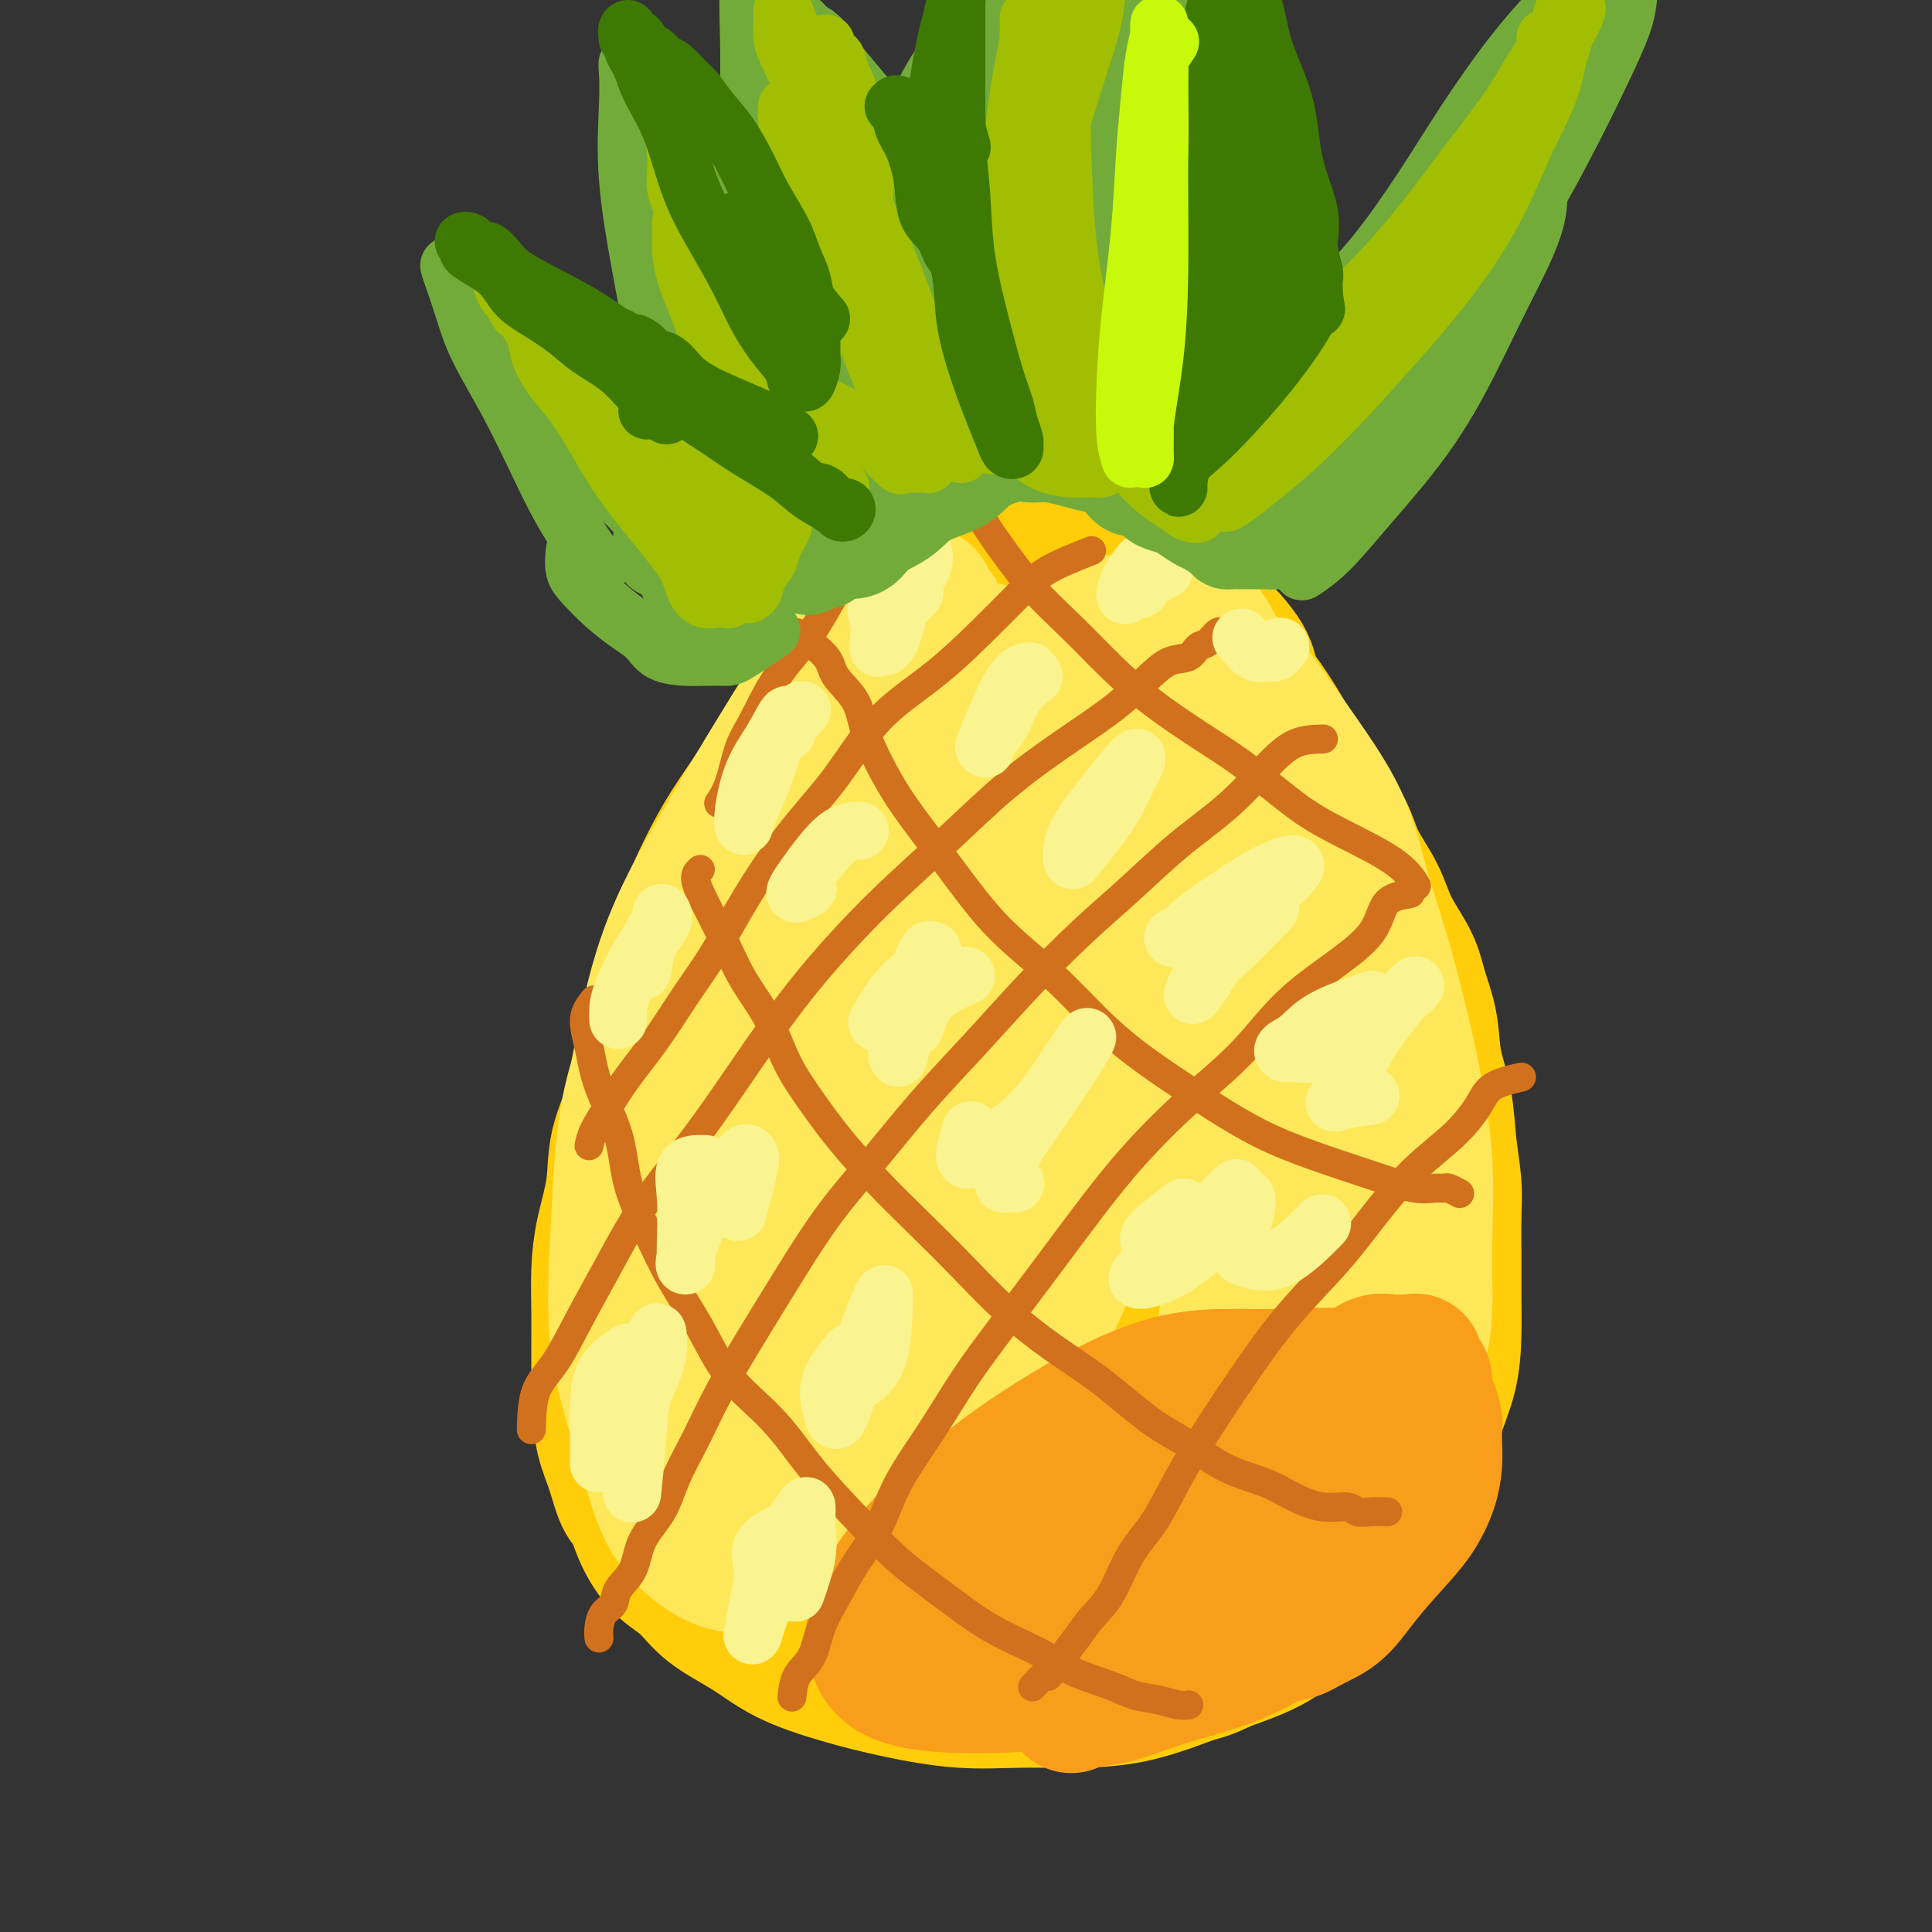 <svg viewBox='0 0 400 400' version='1.1' xmlns='http://www.w3.org/2000/svg' xmlns:xlink='http://www.w3.org/1999/xlink'><rect x="0" y="0" width="400" height="400" fill="#333333" stroke="none"/><g fill='none' stroke='#FFCD0A' stroke-width='28' stroke-linecap='round' stroke-linejoin='round'><path d='M184,124c-1.976,1.058 -3.951,2.116 -5,3c-1.049,0.884 -1.171,1.595 -2,3c-0.829,1.405 -2.366,3.506 -4,6c-1.634,2.494 -3.364,5.381 -5,8c-1.636,2.619 -3.179,4.970 -5,8c-1.821,3.030 -3.920,6.741 -6,10c-2.080,3.259 -4.141,6.068 -6,9c-1.859,2.932 -3.517,5.988 -5,9c-1.483,3.012 -2.791,5.979 -4,9c-1.209,3.021 -2.321,6.097 -3,9c-0.679,2.903 -0.926,5.634 -2,9c-1.074,3.366 -2.974,7.367 -4,11c-1.026,3.633 -1.179,6.899 -2,10c-0.821,3.101 -2.311,6.039 -3,9c-0.689,2.961 -0.577,5.945 -1,9c-0.423,3.055 -1.381,6.180 -2,9c-0.619,2.820 -0.898,5.333 -1,8c-0.102,2.667 -0.028,5.487 0,8c0.028,2.513 0.008,4.718 0,7c-0.008,2.282 -0.004,4.641 0,7'/><path d='M124,285c-0.654,9.008 -0.288,7.528 0,8c0.288,0.472 0.499,2.897 1,5c0.501,2.103 1.294,3.886 2,6c0.706,2.114 1.325,4.560 2,6c0.675,1.440 1.405,1.875 2,3c0.595,1.125 1.056,2.939 2,5c0.944,2.061 2.372,4.368 4,6c1.628,1.632 3.456,2.590 5,4c1.544,1.410 2.805,3.273 5,5c2.195,1.727 5.324,3.318 8,5c2.676,1.682 4.899,3.456 8,5c3.101,1.544 7.080,2.859 11,4c3.920,1.141 7.780,2.108 12,3c4.220,0.892 8.801,1.708 13,2c4.199,0.292 8.016,0.059 12,0c3.984,-0.059 8.133,0.056 12,0c3.867,-0.056 7.450,-0.281 11,-1c3.550,-0.719 7.067,-1.930 10,-3c2.933,-1.070 5.281,-1.998 8,-3c2.719,-1.002 5.809,-2.077 8,-3c2.191,-0.923 3.483,-1.692 4,-2c0.517,-0.308 0.258,-0.154 0,0'/><path d='M248,128c0.662,0.293 1.324,0.587 2,1c0.676,0.413 1.366,0.947 2,2c0.634,1.053 1.212,2.625 2,4c0.788,1.375 1.787,2.554 3,4c1.213,1.446 2.639,3.161 4,5c1.361,1.839 2.656,3.802 4,6c1.344,2.198 2.737,4.630 4,7c1.263,2.370 2.395,4.676 4,7c1.605,2.324 3.683,4.665 5,7c1.317,2.335 1.871,4.664 3,7c1.129,2.336 2.831,4.681 4,7c1.169,2.319 1.804,4.614 3,7c1.196,2.386 2.954,4.865 4,7c1.046,2.135 1.379,3.926 2,6c0.621,2.074 1.529,4.429 2,7c0.471,2.571 0.504,5.356 1,8c0.496,2.644 1.453,5.145 2,8c0.547,2.855 0.682,6.063 1,9c0.318,2.937 0.817,5.601 1,8c0.183,2.399 0.048,4.532 0,7c-0.048,2.468 -0.009,5.270 0,8c0.009,2.730 -0.012,5.389 0,8c0.012,2.611 0.059,5.175 0,8c-0.059,2.825 -0.222,5.912 -1,9c-0.778,3.088 -2.171,6.178 -3,9c-0.829,2.822 -1.094,5.378 -2,8c-0.906,2.622 -2.453,5.311 -4,8'/><path d='M291,310c-2.197,6.322 -2.690,5.128 -4,6c-1.310,0.872 -3.437,3.811 -5,6c-1.563,2.189 -2.562,3.628 -4,5c-1.438,1.372 -3.314,2.675 -5,4c-1.686,1.325 -3.180,2.670 -5,4c-1.820,1.330 -3.964,2.643 -6,4c-2.036,1.357 -3.964,2.756 -6,4c-2.036,1.244 -4.178,2.333 -6,3c-1.822,0.667 -3.322,0.911 -5,1c-1.678,0.089 -3.532,0.024 -5,0c-1.468,-0.024 -2.549,-0.006 -4,0c-1.451,0.006 -3.272,0.002 -4,0c-0.728,-0.002 -0.364,-0.001 0,0'/><path d='M192,145c-0.076,-2.033 -0.152,-4.067 -2,-3c-1.848,1.067 -5.469,5.234 -8,9c-2.531,3.766 -3.973,7.132 -6,10c-2.027,2.868 -4.639,5.237 -8,12c-3.361,6.763 -7.471,17.919 -10,29c-2.529,11.081 -3.478,22.086 -4,31c-0.522,8.914 -0.617,15.737 1,22c1.617,6.263 4.947,11.965 9,17c4.053,5.035 8.830,9.403 14,12c5.170,2.597 10.732,3.425 16,4c5.268,0.575 10.241,0.899 15,0c4.759,-0.899 9.305,-3.021 13,-7c3.695,-3.979 6.540,-9.813 8,-16c1.460,-6.187 1.536,-12.725 2,-20c0.464,-7.275 1.316,-15.286 2,-23c0.684,-7.714 1.200,-15.131 0,-22c-1.200,-6.869 -4.115,-13.189 -7,-19c-2.885,-5.811 -5.740,-11.112 -8,-15c-2.260,-3.888 -3.925,-6.364 -6,-8c-2.075,-1.636 -4.560,-2.431 -6,-3c-1.440,-0.569 -1.834,-0.911 -3,0c-1.166,0.911 -3.103,3.075 -6,7c-2.897,3.925 -6.753,9.611 -11,18c-4.247,8.389 -8.886,19.483 -13,31c-4.114,11.517 -7.703,23.458 -10,35c-2.297,11.542 -3.300,22.684 -4,33c-0.700,10.316 -1.095,19.806 0,28c1.095,8.194 3.679,15.091 7,21c3.321,5.909 7.377,10.831 12,13c4.623,2.169 9.811,1.584 15,1'/><path d='M194,342c5.063,-0.579 10.220,-2.527 15,-8c4.780,-5.473 9.183,-14.470 13,-25c3.817,-10.530 7.048,-22.593 10,-33c2.952,-10.407 5.627,-19.158 7,-27c1.373,-7.842 1.446,-14.776 1,-20c-0.446,-5.224 -1.411,-8.738 -4,-12c-2.589,-3.262 -6.804,-6.272 -12,-9c-5.196,-2.728 -11.374,-5.175 -18,-7c-6.626,-1.825 -13.699,-3.027 -20,-3c-6.301,0.027 -11.828,1.284 -17,4c-5.172,2.716 -9.988,6.890 -14,13c-4.012,6.110 -7.219,14.157 -9,23c-1.781,8.843 -2.134,18.482 -2,28c0.134,9.518 0.757,18.916 3,28c2.243,9.084 6.107,17.853 10,24c3.893,6.147 7.815,9.672 12,12c4.185,2.328 8.634,3.459 13,3c4.366,-0.459 8.650,-2.506 13,-7c4.350,-4.494 8.766,-11.434 13,-19c4.234,-7.566 8.287,-15.758 12,-25c3.713,-9.242 7.087,-19.532 9,-29c1.913,-9.468 2.365,-18.112 3,-27c0.635,-8.888 1.452,-18.021 -1,-25c-2.452,-6.979 -8.173,-11.806 -13,-15c-4.827,-3.194 -8.761,-4.756 -14,-6c-5.239,-1.244 -11.784,-2.171 -18,-1c-6.216,1.171 -12.105,4.441 -17,9c-4.895,4.559 -8.797,10.408 -12,18c-3.203,7.592 -5.709,16.929 -7,27c-1.291,10.071 -1.369,20.878 0,30c1.369,9.122 4.184,16.561 7,24'/><path d='M157,287c2.916,7.042 6.705,12.648 11,16c4.295,3.352 9.096,4.451 14,4c4.904,-0.451 9.913,-2.450 14,-8c4.087,-5.550 7.253,-14.649 10,-27c2.747,-12.351 5.074,-27.954 8,-44c2.926,-16.046 6.451,-32.535 8,-42c1.549,-9.465 1.123,-11.907 0,-13c-1.123,-1.093 -2.943,-0.839 -5,-1c-2.057,-0.161 -4.353,-0.739 -8,3c-3.647,3.739 -8.647,11.794 -13,22c-4.353,10.206 -8.058,22.564 -11,36c-2.942,13.436 -5.119,27.951 -6,41c-0.881,13.049 -0.466,24.632 1,33c1.466,8.368 3.984,13.521 6,16c2.016,2.479 3.532,2.283 5,1c1.468,-1.283 2.888,-3.651 5,-10c2.112,-6.349 4.915,-16.677 7,-29c2.085,-12.323 3.453,-26.642 7,-42c3.547,-15.358 9.272,-31.757 13,-44c3.728,-12.243 5.460,-20.330 6,-24c0.540,-3.670 -0.111,-2.923 -1,-3c-0.889,-0.077 -2.018,-0.978 -5,0c-2.982,0.978 -7.819,3.836 -13,9c-5.181,5.164 -10.706,12.633 -16,22c-5.294,9.367 -10.357,20.632 -14,32c-3.643,11.368 -5.866,22.840 -7,33c-1.134,10.160 -1.180,19.010 -1,25c0.180,5.990 0.584,9.121 2,11c1.416,1.879 3.843,2.506 7,2c3.157,-0.506 7.045,-2.145 10,-8c2.955,-5.855 4.978,-15.928 7,-26'/><path d='M198,272c2.169,-10.037 4.091,-22.129 5,-31c0.909,-8.871 0.807,-14.519 1,-19c0.193,-4.481 0.683,-7.793 0,-11c-0.683,-3.207 -2.537,-6.309 -5,-11c-2.463,-4.691 -5.533,-10.972 -8,-18c-2.467,-7.028 -4.330,-14.802 -6,-20c-1.670,-5.198 -3.149,-7.820 -4,-9c-0.851,-1.180 -1.076,-0.918 -1,-1c0.076,-0.082 0.454,-0.507 1,-1c0.546,-0.493 1.261,-1.054 2,-2c0.739,-0.946 1.501,-2.278 3,-4c1.499,-1.722 3.735,-3.835 5,-5c1.265,-1.165 1.558,-1.382 2,-2c0.442,-0.618 1.035,-1.635 2,-2c0.965,-0.365 2.304,-0.076 3,0c0.696,0.076 0.748,-0.060 2,0c1.252,0.060 3.703,0.315 6,0c2.297,-0.315 4.441,-1.200 7,-2c2.559,-0.800 5.532,-1.515 8,-2c2.468,-0.485 4.431,-0.739 6,-1c1.569,-0.261 2.743,-0.528 4,0c1.257,0.528 2.598,1.853 4,4c1.402,2.147 2.864,5.118 5,8c2.136,2.882 4.945,5.674 8,10c3.055,4.326 6.354,10.184 10,16c3.646,5.816 7.637,11.590 11,17c3.363,5.410 6.098,10.457 8,15c1.902,4.543 2.972,8.584 4,13c1.028,4.416 2.014,9.208 3,14'/><path d='M284,228c1.065,7.693 0.227,13.427 0,20c-0.227,6.573 0.155,13.985 0,21c-0.155,7.015 -0.848,13.633 -2,19c-1.152,5.367 -2.762,9.481 -5,13c-2.238,3.519 -5.105,6.441 -8,9c-2.895,2.559 -5.820,4.755 -9,7c-3.180,2.245 -6.617,4.538 -10,6c-3.383,1.462 -6.714,2.094 -10,3c-3.286,0.906 -6.527,2.085 -9,3c-2.473,0.915 -4.178,1.565 -6,2c-1.822,0.435 -3.761,0.656 -5,1c-1.239,0.344 -1.778,0.812 -2,1c-0.222,0.188 -0.127,0.096 0,-1c0.127,-1.096 0.285,-3.197 1,-7c0.715,-3.803 1.987,-9.308 4,-15c2.013,-5.692 4.767,-11.572 7,-18c2.233,-6.428 3.946,-13.405 6,-19c2.054,-5.595 4.448,-9.807 6,-14c1.552,-4.193 2.260,-8.367 3,-13c0.740,-4.633 1.512,-9.725 2,-15c0.488,-5.275 0.694,-10.733 1,-16c0.306,-5.267 0.714,-10.345 0,-15c-0.714,-4.655 -2.548,-8.889 -4,-13c-1.452,-4.111 -2.522,-8.099 -4,-12c-1.478,-3.901 -3.363,-7.717 -5,-12c-1.637,-4.283 -3.026,-9.035 -4,-12c-0.974,-2.965 -1.531,-4.145 -2,-5c-0.469,-0.855 -0.848,-1.387 -1,-1c-0.152,0.387 -0.076,1.694 0,3'/><path d='M228,148c-2.620,-8.049 0.831,-2.173 3,1c2.169,3.173 3.057,3.642 5,6c1.943,2.358 4.941,6.604 8,11c3.059,4.396 6.177,8.941 9,15c2.823,6.059 5.349,13.632 7,22c1.651,8.368 2.428,17.530 3,27c0.572,9.470 0.940,19.248 1,29c0.060,9.752 -0.186,19.478 0,27c0.186,7.522 0.806,12.840 0,17c-0.806,4.160 -3.036,7.161 -5,9c-1.964,1.839 -3.662,2.517 -5,3c-1.338,0.483 -2.315,0.772 -4,1c-1.685,0.228 -4.076,0.396 -6,1c-1.924,0.604 -3.380,1.645 -5,2c-1.620,0.355 -3.404,0.025 -5,0c-1.596,-0.025 -3.005,0.255 -4,0c-0.995,-0.255 -1.577,-1.046 -2,-2c-0.423,-0.954 -0.687,-2.072 -1,-5c-0.313,-2.928 -0.675,-7.666 -1,-13c-0.325,-5.334 -0.615,-11.263 0,-19c0.615,-7.737 2.133,-17.281 4,-25c1.867,-7.719 4.084,-13.614 6,-19c1.916,-5.386 3.533,-10.264 5,-15c1.467,-4.736 2.785,-9.329 4,-14c1.215,-4.671 2.325,-9.418 3,-14c0.675,-4.582 0.913,-8.998 1,-12c0.087,-3.002 0.023,-4.588 0,-5c-0.023,-0.412 -0.006,0.351 0,1c0.006,0.649 0.002,1.186 0,2c-0.002,0.814 -0.001,1.907 0,3'/><path d='M249,182c-0.008,1.975 -0.030,3.914 0,7c0.030,3.086 0.110,7.320 0,14c-0.110,6.680 -0.412,15.807 -1,25c-0.588,9.193 -1.464,18.453 -2,27c-0.536,8.547 -0.732,16.382 -1,23c-0.268,6.618 -0.608,12.019 -1,15c-0.392,2.981 -0.837,3.544 -1,4c-0.163,0.456 -0.044,0.807 0,1c0.044,0.193 0.012,0.230 0,1c-0.012,0.770 -0.003,2.273 0,3c0.003,0.727 0.001,0.680 0,1c-0.001,0.320 -0.000,1.009 0,1c0.000,-0.009 0.000,-0.717 0,-1c-0.000,-0.283 -0.000,-0.142 0,0'/><path d='M262,155c-1.287,-3.341 -2.573,-6.681 -3,-9c-0.427,-2.319 0.006,-3.615 0,-5c-0.006,-1.385 -0.452,-2.857 -1,-4c-0.548,-1.143 -1.199,-1.955 -2,-3c-0.801,-1.045 -1.750,-2.322 -3,-3c-1.250,-0.678 -2.799,-0.758 -4,-1c-1.201,-0.242 -2.054,-0.646 -3,-1c-0.946,-0.354 -1.983,-0.658 -3,-1c-1.017,-0.342 -2.012,-0.720 -3,-1c-0.988,-0.280 -1.967,-0.460 -3,-1c-1.033,-0.540 -2.118,-1.440 -3,-2c-0.882,-0.560 -1.561,-0.780 -3,-1c-1.439,-0.220 -3.637,-0.440 -5,-1c-1.363,-0.560 -1.891,-1.460 -3,-2c-1.109,-0.540 -2.797,-0.719 -4,-1c-1.203,-0.281 -1.919,-0.664 -3,-1c-1.081,-0.336 -2.528,-0.626 -4,-1c-1.472,-0.374 -2.969,-0.832 -4,-1c-1.031,-0.168 -1.594,-0.047 -2,0c-0.406,0.047 -0.653,0.021 -1,0c-0.347,-0.021 -0.794,-0.037 -2,1c-1.206,1.037 -3.171,3.125 -6,6c-2.829,2.875 -6.523,6.536 -8,8c-1.477,1.464 -0.739,0.732 0,0'/></g>
<g fill='none' stroke='#FEE859' stroke-width='28' stroke-linecap='round' stroke-linejoin='round'><path d='M185,136c-2.219,-0.010 -4.439,-0.019 -6,1c-1.561,1.019 -2.465,3.068 -4,6c-1.535,2.932 -3.702,6.748 -5,10c-1.298,3.252 -1.728,5.939 -2,8c-0.272,2.061 -0.387,3.497 0,4c0.387,0.503 1.274,0.074 3,0c1.726,-0.074 4.290,0.205 7,-1c2.710,-1.205 5.566,-3.896 8,-7c2.434,-3.104 4.448,-6.620 6,-10c1.552,-3.380 2.644,-6.622 3,-9c0.356,-2.378 -0.022,-3.891 0,-5c0.022,-1.109 0.444,-1.813 0,-2c-0.444,-0.187 -1.754,0.143 -3,0c-1.246,-0.143 -2.428,-0.758 -4,0c-1.572,0.758 -3.536,2.890 -6,6c-2.464,3.110 -5.430,7.199 -9,12c-3.570,4.801 -7.743,10.315 -10,15c-2.257,4.685 -2.597,8.543 -3,11c-0.403,2.457 -0.867,3.514 0,4c0.867,0.486 3.067,0.400 6,0c2.933,-0.400 6.600,-1.114 10,-3c3.400,-1.886 6.532,-4.943 9,-9c2.468,-4.057 4.273,-9.114 6,-14c1.727,-4.886 3.375,-9.599 4,-13c0.625,-3.401 0.226,-5.488 0,-7c-0.226,-1.512 -0.279,-2.449 -1,-3c-0.721,-0.551 -2.111,-0.715 -3,-1c-0.889,-0.285 -1.278,-0.692 -2,-1c-0.722,-0.308 -1.778,-0.517 -3,0c-1.222,0.517 -2.611,1.758 -4,3'/><path d='M182,131c-1.313,1.587 -2.596,4.055 -5,7c-2.404,2.945 -5.929,6.367 -9,11c-3.071,4.633 -5.690,10.476 -8,16c-2.310,5.524 -4.312,10.729 -5,15c-0.688,4.271 -0.061,7.607 0,9c0.061,1.393 -0.443,0.841 0,1c0.443,0.159 1.832,1.029 4,0c2.168,-1.029 5.113,-3.957 8,-8c2.887,-4.043 5.716,-9.202 9,-15c3.284,-5.798 7.024,-12.235 10,-19c2.976,-6.765 5.187,-13.858 6,-18c0.813,-4.142 0.229,-5.333 0,-6c-0.229,-0.667 -0.102,-0.810 -1,-1c-0.898,-0.190 -2.822,-0.428 -4,0c-1.178,0.428 -1.612,1.523 -3,3c-1.388,1.477 -3.730,3.337 -7,7c-3.270,3.663 -7.468,9.128 -12,16c-4.532,6.872 -9.398,15.151 -14,23c-4.602,7.849 -8.940,15.270 -12,23c-3.060,7.730 -4.841,15.771 -6,23c-1.159,7.229 -1.695,13.647 -2,20c-0.305,6.353 -0.381,12.640 0,17c0.381,4.360 1.217,6.795 3,8c1.783,1.205 4.513,1.182 7,1c2.487,-0.182 4.732,-0.524 7,-4c2.268,-3.476 4.560,-10.087 7,-18c2.440,-7.913 5.030,-17.129 8,-27c2.970,-9.871 6.322,-20.399 10,-30c3.678,-9.601 7.683,-18.277 11,-26c3.317,-7.723 5.948,-14.492 7,-18c1.052,-3.508 0.526,-3.754 0,-4'/><path d='M191,137c6.610,-19.049 1.636,-5.172 -1,0c-2.636,5.172 -2.935,1.637 -4,0c-1.065,-1.637 -2.895,-1.378 -5,0c-2.105,1.378 -4.483,3.873 -8,8c-3.517,4.127 -8.171,9.884 -13,17c-4.829,7.116 -9.832,15.591 -14,25c-4.168,9.409 -7.503,19.752 -9,29c-1.497,9.248 -1.158,17.400 -1,25c0.158,7.600 0.135,14.648 1,20c0.865,5.352 2.618,9.009 5,11c2.382,1.991 5.393,2.315 9,1c3.607,-1.315 7.811,-4.270 12,-11c4.189,-6.730 8.364,-17.235 12,-30c3.636,-12.765 6.733,-27.788 11,-41c4.267,-13.212 9.703,-24.611 13,-34c3.297,-9.389 4.455,-16.767 5,-20c0.545,-3.233 0.477,-2.322 0,-2c-0.477,0.322 -1.364,0.054 -2,0c-0.636,-0.054 -1.023,0.107 -2,1c-0.977,0.893 -2.546,2.517 -5,7c-2.454,4.483 -5.795,11.823 -9,20c-3.205,8.177 -6.275,17.190 -9,28c-2.725,10.810 -5.104,23.416 -6,33c-0.896,9.584 -0.310,16.147 0,20c0.310,3.853 0.342,4.995 2,6c1.658,1.005 4.941,1.872 8,0c3.059,-1.872 5.894,-6.482 9,-13c3.106,-6.518 6.482,-14.943 10,-26c3.518,-11.057 7.178,-24.746 11,-36c3.822,-11.254 7.806,-20.073 10,-26c2.194,-5.927 2.597,-8.964 3,-12'/><path d='M224,137c5.298,-15.708 1.543,-4.979 0,-1c-1.543,3.979 -0.875,1.208 -1,0c-0.125,-1.208 -1.044,-0.854 -2,1c-0.956,1.854 -1.950,5.210 -4,11c-2.050,5.790 -5.154,14.016 -7,23c-1.846,8.984 -2.432,18.725 -3,28c-0.568,9.275 -1.119,18.083 0,24c1.119,5.917 3.907,8.942 7,11c3.093,2.058 6.492,3.149 10,3c3.508,-0.149 7.124,-1.536 10,-6c2.876,-4.464 5.011,-12.004 7,-20c1.989,-7.996 3.832,-16.448 5,-25c1.168,-8.552 1.662,-17.205 2,-23c0.338,-5.795 0.521,-8.732 0,-11c-0.521,-2.268 -1.745,-3.867 -4,-5c-2.255,-1.133 -5.542,-1.799 -8,-2c-2.458,-0.201 -4.086,0.062 -6,0c-1.914,-0.062 -4.112,-0.449 -6,0c-1.888,0.449 -3.464,1.733 -5,3c-1.536,1.267 -3.032,2.517 -5,5c-1.968,2.483 -4.408,6.198 -6,11c-1.592,4.802 -2.338,10.691 -3,17c-0.662,6.309 -1.242,13.038 -1,18c0.242,4.962 1.304,8.157 3,10c1.696,1.843 4.026,2.334 7,1c2.974,-1.334 6.593,-4.494 10,-10c3.407,-5.506 6.604,-13.359 9,-22c2.396,-8.641 3.993,-18.069 5,-25c1.007,-6.931 1.425,-11.366 1,-14c-0.425,-2.634 -1.693,-3.467 -3,-4c-1.307,-0.533 -2.654,-0.767 -4,-1'/><path d='M232,134c-1.816,-0.819 -2.856,-0.366 -4,0c-1.144,0.366 -2.391,0.644 -4,2c-1.609,1.356 -3.581,3.788 -6,8c-2.419,4.212 -5.284,10.204 -7,18c-1.716,7.796 -2.284,17.397 -3,27c-0.716,9.603 -1.579,19.209 0,26c1.579,6.791 5.600,10.767 9,13c3.400,2.233 6.178,2.723 10,0c3.822,-2.723 8.689,-8.658 12,-16c3.311,-7.342 5.068,-16.090 7,-25c1.932,-8.910 4.039,-17.983 5,-25c0.961,-7.017 0.774,-11.978 0,-15c-0.774,-3.022 -2.136,-4.105 -4,-5c-1.864,-0.895 -4.229,-1.604 -7,-2c-2.771,-0.396 -5.948,-0.481 -9,0c-3.052,0.481 -5.981,1.528 -9,3c-3.019,1.472 -6.130,3.371 -10,6c-3.870,2.629 -8.500,5.990 -12,9c-3.500,3.010 -5.871,5.671 -9,8c-3.129,2.329 -7.017,4.326 -10,6c-2.983,1.674 -5.061,3.025 -7,5c-1.939,1.975 -3.738,4.575 -6,8c-2.262,3.425 -4.987,7.673 -8,13c-3.013,5.327 -6.315,11.731 -9,18c-2.685,6.269 -4.754,12.404 -7,19c-2.246,6.596 -4.668,13.655 -6,20c-1.332,6.345 -1.575,11.976 -2,18c-0.425,6.024 -1.031,12.439 0,18c1.031,5.561 3.701,10.266 6,13c2.299,2.734 4.228,3.495 7,3c2.772,-0.495 6.386,-2.248 10,-4'/><path d='M159,303c2.764,-3.625 4.676,-10.687 6,-18c1.324,-7.313 2.062,-14.876 3,-23c0.938,-8.124 2.078,-16.811 3,-25c0.922,-8.189 1.626,-15.882 2,-22c0.374,-6.118 0.416,-10.661 0,-13c-0.416,-2.339 -1.291,-2.472 -3,-3c-1.709,-0.528 -4.251,-1.449 -7,-2c-2.749,-0.551 -5.706,-0.732 -9,0c-3.294,0.732 -6.925,2.377 -10,5c-3.075,2.623 -5.593,6.224 -8,11c-2.407,4.776 -4.702,10.725 -6,18c-1.298,7.275 -1.598,15.874 -2,24c-0.402,8.126 -0.904,15.779 0,23c0.904,7.221 3.215,14.011 5,20c1.785,5.989 3.044,11.178 5,15c1.956,3.822 4.611,6.277 7,8c2.389,1.723 4.513,2.715 7,3c2.487,0.285 5.335,-0.135 8,-3c2.665,-2.865 5.145,-8.173 8,-15c2.855,-6.827 6.086,-15.172 9,-24c2.914,-8.828 5.511,-18.139 7,-26c1.489,-7.861 1.868,-14.273 2,-19c0.132,-4.727 0.016,-7.768 -1,-10c-1.016,-2.232 -2.932,-3.653 -5,-5c-2.068,-1.347 -4.288,-2.620 -7,-3c-2.712,-0.380 -5.915,0.132 -9,0c-3.085,-0.132 -6.053,-0.908 -9,-1c-2.947,-0.092 -5.872,0.501 -8,3c-2.128,2.499 -3.457,6.904 -5,12c-1.543,5.096 -3.298,10.885 -4,18c-0.702,7.115 -0.351,15.558 0,24'/><path d='M138,275c1.360,8.147 4.759,16.516 8,23c3.241,6.484 6.325,11.084 10,14c3.675,2.916 7.941,4.147 12,3c4.059,-1.147 7.912,-4.674 11,-11c3.088,-6.326 5.413,-15.452 8,-27c2.587,-11.548 5.438,-25.517 8,-38c2.562,-12.483 4.835,-23.479 6,-29c1.165,-5.521 1.223,-5.568 1,-6c-0.223,-0.432 -0.725,-1.248 -3,1c-2.275,2.248 -6.322,7.560 -10,14c-3.678,6.440 -6.987,14.006 -10,23c-3.013,8.994 -5.731,19.415 -7,28c-1.269,8.585 -1.089,15.335 -1,20c0.089,4.665 0.087,7.245 2,9c1.913,1.755 5.741,2.684 9,1c3.259,-1.684 5.948,-5.982 10,-13c4.052,-7.018 9.467,-16.755 14,-28c4.533,-11.245 8.184,-23.998 11,-32c2.816,-8.002 4.796,-11.254 4,-11c-0.796,0.254 -4.369,4.013 -7,8c-2.631,3.987 -4.321,8.202 -6,13c-1.679,4.798 -3.348,10.178 -4,16c-0.652,5.822 -0.287,12.085 0,16c0.287,3.915 0.494,5.480 2,7c1.506,1.520 4.309,2.993 7,1c2.691,-1.993 5.268,-7.454 8,-14c2.732,-6.546 5.619,-14.177 8,-24c2.381,-9.823 4.256,-21.837 6,-32c1.744,-10.163 3.355,-18.475 4,-22c0.645,-3.525 0.322,-2.262 0,-1'/><path d='M239,184c1.317,-8.484 -0.391,-2.195 -1,0c-0.609,2.195 -0.119,0.296 0,2c0.119,1.704 -0.134,7.012 0,13c0.134,5.988 0.654,12.658 1,20c0.346,7.342 0.518,15.357 1,22c0.482,6.643 1.274,11.915 2,14c0.726,2.085 1.385,0.985 2,1c0.615,0.015 1.185,1.146 2,-1c0.815,-2.146 1.873,-7.569 3,-13c1.127,-5.431 2.321,-10.869 3,-17c0.679,-6.131 0.844,-12.955 1,-20c0.156,-7.045 0.304,-14.309 0,-21c-0.304,-6.691 -1.062,-12.807 -2,-18c-0.938,-5.193 -2.058,-9.463 -3,-13c-0.942,-3.537 -1.706,-6.341 -2,-8c-0.294,-1.659 -0.116,-2.175 0,-2c0.116,0.175 0.172,1.039 0,2c-0.172,0.961 -0.572,2.018 0,4c0.572,1.982 2.117,4.891 4,8c1.883,3.109 4.105,6.420 7,10c2.895,3.580 6.465,7.428 10,11c3.535,3.572 7.037,6.868 10,11c2.963,4.132 5.389,9.101 7,14c1.611,4.899 2.408,9.728 3,16c0.592,6.272 0.979,13.987 0,22c-0.979,8.013 -3.324,16.323 -6,24c-2.676,7.677 -5.682,14.721 -9,21c-3.318,6.279 -6.948,11.794 -10,16c-3.052,4.206 -5.526,7.103 -8,10'/><path d='M254,312c-3.641,4.198 -3.745,1.694 -4,1c-0.255,-0.694 -0.662,0.424 -1,0c-0.338,-0.424 -0.606,-2.389 0,-6c0.606,-3.611 2.085,-8.868 3,-15c0.915,-6.132 1.267,-13.141 2,-20c0.733,-6.859 1.849,-13.570 3,-20c1.151,-6.430 2.337,-12.581 3,-18c0.663,-5.419 0.804,-10.108 1,-14c0.196,-3.892 0.449,-6.989 0,-11c-0.449,-4.011 -1.598,-8.937 -3,-14c-1.402,-5.063 -3.056,-10.263 -4,-15c-0.944,-4.737 -1.179,-9.010 -2,-12c-0.821,-2.990 -2.227,-4.697 -3,-6c-0.773,-1.303 -0.913,-2.201 -1,-2c-0.087,0.201 -0.120,1.500 0,2c0.120,0.500 0.392,0.200 1,1c0.608,0.800 1.553,2.698 3,5c1.447,2.302 3.397,5.008 5,9c1.603,3.992 2.861,9.272 4,16c1.139,6.728 2.160,14.906 3,24c0.840,9.094 1.500,19.106 2,28c0.500,8.894 0.839,16.671 1,23c0.161,6.329 0.145,11.210 0,16c-0.145,4.790 -0.420,9.490 -1,12c-0.580,2.510 -1.464,2.830 -2,3c-0.536,0.170 -0.725,0.192 -1,0c-0.275,-0.192 -0.638,-0.596 -1,-1'/><path d='M262,298c-0.686,-1.160 -0.400,-5.059 -1,-10c-0.600,-4.941 -2.086,-10.924 -3,-18c-0.914,-7.076 -1.257,-15.247 -2,-22c-0.743,-6.753 -1.888,-12.089 -3,-17c-1.112,-4.911 -2.192,-9.396 -3,-14c-0.808,-4.604 -1.345,-9.327 -2,-14c-0.655,-4.673 -1.430,-9.298 -2,-16c-0.570,-6.702 -0.937,-15.483 -1,-23c-0.063,-7.517 0.179,-13.772 0,-18c-0.179,-4.228 -0.778,-6.429 -1,-8c-0.222,-1.571 -0.067,-2.512 0,-3c0.067,-0.488 0.045,-0.522 0,-1c-0.045,-0.478 -0.112,-1.400 0,-2c0.112,-0.600 0.402,-0.877 1,-1c0.598,-0.123 1.505,-0.090 2,0c0.495,0.090 0.577,0.239 1,0c0.423,-0.239 1.188,-0.866 2,0c0.812,0.866 1.673,3.226 3,5c1.327,1.774 3.120,2.962 5,5c1.880,2.038 3.846,4.925 6,8c2.154,3.075 4.495,6.336 7,10c2.505,3.664 5.174,7.729 7,12c1.826,4.271 2.808,8.748 4,13c1.192,4.252 2.592,8.280 4,13c1.408,4.720 2.822,10.132 4,15c1.178,4.868 2.120,9.191 3,14c0.880,4.809 1.698,10.102 2,15c0.302,4.898 0.086,9.399 0,14c-0.086,4.601 -0.043,9.300 0,14'/><path d='M295,269c-0.132,8.974 -1.462,9.908 -3,13c-1.538,3.092 -3.283,8.343 -5,12c-1.717,3.657 -3.406,5.722 -5,8c-1.594,2.278 -3.094,4.770 -5,7c-1.906,2.230 -4.217,4.199 -6,6c-1.783,1.801 -3.039,3.436 -4,5c-0.961,1.564 -1.629,3.058 -2,4c-0.371,0.942 -0.446,1.330 -1,2c-0.554,0.670 -1.587,1.620 -2,2c-0.413,0.380 -0.207,0.190 0,0'/></g>
<g fill='none' stroke='#F99E1B' stroke-width='28' stroke-linecap='round' stroke-linejoin='round'><path d='M205,327c-2.093,1.445 -4.186,2.890 -6,4c-1.814,1.110 -3.351,1.884 -4,3c-0.649,1.116 -0.412,2.575 0,4c0.412,1.425 0.997,2.815 3,4c2.003,1.185 5.422,2.166 10,3c4.578,0.834 10.315,1.521 16,0c5.685,-1.521 11.318,-5.251 17,-9c5.682,-3.749 11.414,-7.517 16,-12c4.586,-4.483 8.028,-9.679 10,-14c1.972,-4.321 2.474,-7.765 3,-10c0.526,-2.235 1.075,-3.259 -1,-4c-2.075,-0.741 -6.775,-1.198 -12,-1c-5.225,0.198 -10.974,1.050 -17,3c-6.026,1.950 -12.330,4.999 -19,9c-6.670,4.001 -13.705,8.955 -19,13c-5.295,4.045 -8.850,7.181 -11,10c-2.150,2.819 -2.895,5.319 -3,8c-0.105,2.681 0.429,5.541 3,7c2.571,1.459 7.179,1.517 12,2c4.821,0.483 9.855,1.390 16,0c6.145,-1.390 13.400,-5.078 20,-9c6.600,-3.922 12.546,-8.077 18,-13c5.454,-4.923 10.416,-10.612 14,-16c3.584,-5.388 5.790,-10.473 7,-14c1.210,-3.527 1.425,-5.495 1,-7c-0.425,-1.505 -1.492,-2.548 -4,-3c-2.508,-0.452 -6.459,-0.315 -11,0c-4.541,0.315 -9.671,0.806 -16,3c-6.329,2.194 -13.858,6.091 -21,10c-7.142,3.909 -13.898,7.831 -19,12c-5.102,4.169 -8.551,8.584 -12,13'/><path d='M196,323c-2.246,3.643 -1.862,6.251 -2,8c-0.138,1.749 -0.797,2.641 1,4c1.797,1.359 6.050,3.187 11,4c4.950,0.813 10.597,0.613 16,0c5.403,-0.613 10.561,-1.639 16,-4c5.439,-2.361 11.160,-6.058 16,-10c4.840,-3.942 8.798,-8.128 12,-12c3.202,-3.872 5.646,-7.430 7,-11c1.354,-3.570 1.618,-7.151 1,-10c-0.618,-2.849 -2.118,-4.966 -5,-6c-2.882,-1.034 -7.146,-0.983 -12,-1c-4.854,-0.017 -10.297,-0.100 -17,2c-6.703,2.100 -14.664,6.383 -22,11c-7.336,4.617 -14.045,9.567 -20,15c-5.955,5.433 -11.154,11.349 -14,16c-2.846,4.651 -3.337,8.038 -3,11c0.337,2.962 1.504,5.500 5,7c3.496,1.500 9.321,1.964 16,2c6.679,0.036 14.213,-0.354 22,-3c7.787,-2.646 15.828,-7.548 23,-12c7.172,-4.452 13.476,-8.453 19,-13c5.524,-4.547 10.267,-9.639 13,-14c2.733,-4.361 3.454,-7.992 4,-11c0.546,-3.008 0.917,-5.394 1,-7c0.083,-1.606 -0.122,-2.430 -1,-3c-0.878,-0.570 -2.429,-0.884 -3,-1c-0.571,-0.116 -0.163,-0.033 0,0c0.163,0.033 0.082,0.017 0,0'/><path d='M280,285c-0.278,-0.635 1.026,-0.222 2,0c0.974,0.222 1.619,0.255 2,0c0.381,-0.255 0.498,-0.797 1,-1c0.502,-0.203 1.389,-0.067 2,0c0.611,0.067 0.948,0.064 1,0c0.052,-0.064 -0.179,-0.191 0,0c0.179,0.191 0.768,0.700 1,1c0.232,0.300 0.107,0.391 0,1c-0.107,0.609 -0.198,1.735 0,3c0.198,1.265 0.683,2.667 0,5c-0.683,2.333 -2.536,5.595 -5,9c-2.464,3.405 -5.540,6.954 -9,11c-3.460,4.046 -7.306,8.591 -11,12c-3.694,3.409 -7.238,5.684 -10,8c-2.762,2.316 -4.742,4.673 -7,6c-2.258,1.327 -4.793,1.623 -7,2c-2.207,0.377 -4.086,0.834 -7,1c-2.914,0.166 -6.864,0.042 -11,0c-4.136,-0.042 -8.458,-0.001 -13,0c-4.542,0.001 -9.305,-0.038 -13,0c-3.695,0.038 -6.321,0.155 -8,0c-1.679,-0.155 -2.411,-0.580 -3,-1c-0.589,-0.420 -1.036,-0.834 -1,-1c0.036,-0.166 0.554,-0.083 1,0c0.446,0.083 0.821,0.165 2,0c1.179,-0.165 3.164,-0.577 6,-1c2.836,-0.423 6.523,-0.856 10,-1c3.477,-0.144 6.744,-0.000 11,0c4.256,0.000 9.502,-0.143 14,-1c4.498,-0.857 8.249,-2.429 12,-4'/><path d='M240,334c10.380,-2.127 8.831,-3.446 10,-5c1.169,-1.554 5.056,-3.343 8,-6c2.944,-2.657 4.946,-6.181 7,-9c2.054,-2.819 4.162,-4.934 6,-7c1.838,-2.066 3.406,-4.083 5,-6c1.594,-1.917 3.213,-3.732 4,-5c0.787,-1.268 0.740,-1.987 1,-3c0.260,-1.013 0.827,-2.319 1,-3c0.173,-0.681 -0.046,-0.738 0,-1c0.046,-0.262 0.359,-0.730 0,-1c-0.359,-0.270 -1.389,-0.344 -2,0c-0.611,0.344 -0.804,1.105 -2,2c-1.196,0.895 -3.397,1.926 -7,4c-3.603,2.074 -8.608,5.193 -15,9c-6.392,3.807 -14.169,8.302 -21,12c-6.831,3.698 -12.714,6.600 -17,9c-4.286,2.400 -6.975,4.298 -8,5c-1.025,0.702 -0.385,0.207 0,0c0.385,-0.207 0.514,-0.127 1,0c0.486,0.127 1.330,0.302 2,0c0.670,-0.302 1.166,-1.080 2,-2c0.834,-0.920 2.007,-1.981 4,-4c1.993,-2.019 4.806,-4.994 7,-7c2.194,-2.006 3.769,-3.041 6,-5c2.231,-1.959 5.117,-4.842 8,-7c2.883,-2.158 5.764,-3.592 8,-5c2.236,-1.408 3.826,-2.790 6,-4c2.174,-1.210 4.931,-2.249 7,-3c2.069,-0.751 3.448,-1.215 5,-2c1.552,-0.785 3.276,-1.893 5,-3'/><path d='M271,287c5.680,-3.055 4.379,-2.192 5,-2c0.621,0.192 3.165,-0.288 5,-1c1.835,-0.712 2.960,-1.657 4,-2c1.040,-0.343 1.994,-0.086 3,0c1.006,0.086 2.063,-0.000 3,0c0.937,0.000 1.753,0.087 2,0c0.247,-0.087 -0.075,-0.348 0,0c0.075,0.348 0.546,1.304 1,2c0.454,0.696 0.892,1.130 1,2c0.108,0.870 -0.115,2.175 0,3c0.115,0.825 0.567,1.171 1,2c0.433,0.829 0.846,2.141 1,3c0.154,0.859 0.048,1.264 0,2c-0.048,0.736 -0.037,1.804 0,3c0.037,1.196 0.100,2.520 0,4c-0.100,1.480 -0.363,3.117 -1,5c-0.637,1.883 -1.646,4.013 -3,6c-1.354,1.987 -3.051,3.832 -5,6c-1.949,2.168 -4.151,4.659 -6,7c-1.849,2.341 -3.346,4.531 -5,6c-1.654,1.469 -3.467,2.217 -5,3c-1.533,0.783 -2.787,1.602 -4,2c-1.213,0.398 -2.385,0.376 -4,1c-1.615,0.624 -3.674,1.893 -6,3c-2.326,1.107 -4.918,2.052 -8,3c-3.082,0.948 -6.655,1.901 -10,3c-3.345,1.099 -6.464,2.346 -9,3c-2.536,0.654 -4.491,0.714 -6,1c-1.509,0.286 -2.574,0.796 -3,1c-0.426,0.204 -0.213,0.102 0,0'/></g>
<g fill='none' stroke='#D2711D' stroke-width='6' stroke-linecap='round' stroke-linejoin='round'><path d='M110,296c0.084,-2.906 0.167,-5.812 1,-8c0.833,-2.188 2.415,-3.659 4,-6c1.585,-2.341 3.172,-5.551 5,-9c1.828,-3.449 3.896,-7.138 6,-11c2.104,-3.862 4.244,-7.899 7,-12c2.756,-4.101 6.127,-8.268 9,-12c2.873,-3.732 5.247,-7.029 8,-11c2.753,-3.971 5.886,-8.618 9,-13c3.114,-4.382 6.208,-8.501 10,-13c3.792,-4.499 8.280,-9.377 13,-14c4.720,-4.623 9.672,-8.991 14,-13c4.328,-4.009 8.033,-7.659 12,-11c3.967,-3.341 8.197,-6.371 12,-9c3.803,-2.629 7.179,-4.855 10,-7c2.821,-2.145 5.087,-4.209 7,-6c1.913,-1.791 3.472,-3.311 5,-4c1.528,-0.689 3.025,-0.549 4,-1c0.975,-0.451 1.427,-1.493 2,-2c0.573,-0.507 1.267,-0.479 2,-1c0.733,-0.521 1.507,-1.590 2,-2c0.493,-0.410 0.707,-0.162 1,0c0.293,0.162 0.666,0.239 1,0c0.334,-0.239 0.628,-0.795 1,-1c0.372,-0.205 0.820,-0.059 1,0c0.180,0.059 0.090,0.029 0,0'/><path d='M274,153c-2.035,0.050 -4.070,0.100 -6,1c-1.930,0.900 -3.754,2.651 -6,5c-2.246,2.349 -4.914,5.295 -8,8c-3.086,2.705 -6.589,5.170 -10,8c-3.411,2.830 -6.730,6.026 -10,9c-3.270,2.974 -6.493,5.726 -10,9c-3.507,3.274 -7.300,7.070 -11,11c-3.700,3.930 -7.309,7.994 -11,12c-3.691,4.006 -7.465,7.952 -11,12c-3.535,4.048 -6.833,8.196 -10,12c-3.167,3.804 -6.205,7.263 -9,11c-2.795,3.737 -5.347,7.750 -8,12c-2.653,4.250 -5.408,8.736 -8,13c-2.592,4.264 -5.020,8.305 -7,12c-1.980,3.695 -3.512,7.044 -5,10c-1.488,2.956 -2.931,5.519 -4,8c-1.069,2.481 -1.763,4.881 -3,7c-1.237,2.119 -3.018,3.956 -4,6c-0.982,2.044 -1.167,4.294 -2,6c-0.833,1.706 -2.314,2.867 -3,4c-0.686,1.133 -0.576,2.237 -1,3c-0.424,0.763 -1.382,1.184 -2,2c-0.618,0.816 -0.897,2.027 -1,3c-0.103,0.973 -0.029,1.706 0,2c0.029,0.294 0.015,0.147 0,0'/><path d='M292,185c-1.950,0.330 -3.899,0.661 -5,2c-1.101,1.339 -1.353,3.687 -3,6c-1.647,2.313 -4.689,4.593 -8,7c-3.311,2.407 -6.892,4.943 -10,8c-3.108,3.057 -5.741,6.637 -9,10c-3.259,3.363 -7.142,6.510 -11,10c-3.858,3.490 -7.692,7.325 -11,11c-3.308,3.675 -6.090,7.192 -9,11c-2.910,3.808 -5.948,7.909 -9,12c-3.052,4.091 -6.117,8.174 -9,12c-2.883,3.826 -5.583,7.396 -8,11c-2.417,3.604 -4.551,7.243 -7,11c-2.449,3.757 -5.212,7.633 -7,11c-1.788,3.367 -2.599,6.224 -4,9c-1.401,2.776 -3.391,5.469 -5,8c-1.609,2.531 -2.838,4.900 -4,7c-1.162,2.100 -2.259,3.932 -3,6c-0.741,2.068 -1.127,4.372 -2,6c-0.873,1.628 -2.234,2.581 -3,4c-0.766,1.419 -0.937,3.305 -1,4c-0.063,0.695 -0.018,0.199 0,0c0.018,-0.199 0.009,-0.099 0,0'/><path d='M315,223c-2.297,0.533 -4.594,1.065 -6,2c-1.406,0.935 -1.922,2.272 -3,4c-1.078,1.728 -2.718,3.846 -5,6c-2.282,2.154 -5.205,4.342 -8,7c-2.795,2.658 -5.460,5.786 -8,9c-2.540,3.214 -4.955,6.516 -8,10c-3.045,3.484 -6.722,7.151 -10,11c-3.278,3.849 -6.158,7.880 -9,12c-2.842,4.120 -5.645,8.327 -8,12c-2.355,3.673 -4.262,6.810 -6,10c-1.738,3.190 -3.308,6.432 -5,9c-1.692,2.568 -3.507,4.462 -5,7c-1.493,2.538 -2.666,5.720 -4,8c-1.334,2.280 -2.831,3.658 -4,5c-1.169,1.342 -2.012,2.647 -3,4c-0.988,1.353 -2.123,2.753 -3,4c-0.877,1.247 -1.496,2.342 -2,3c-0.504,0.658 -0.892,0.881 -1,1c-0.108,0.119 0.064,0.135 0,0c-0.064,-0.135 -0.363,-0.421 -1,0c-0.637,0.421 -1.610,1.549 -2,2c-0.390,0.451 -0.195,0.226 0,0'/><path d='M226,114c-3.306,1.308 -6.611,2.616 -9,4c-2.389,1.384 -3.861,2.845 -6,5c-2.139,2.155 -4.946,5.004 -8,8c-3.054,2.996 -6.356,6.141 -10,9c-3.644,2.859 -7.632,5.434 -11,9c-3.368,3.566 -6.118,8.123 -9,12c-2.882,3.877 -5.896,7.072 -9,11c-3.104,3.928 -6.297,8.587 -9,13c-2.703,4.413 -4.915,8.581 -7,12c-2.085,3.419 -4.043,6.091 -6,9c-1.957,2.909 -3.911,6.055 -6,9c-2.089,2.945 -4.311,5.690 -6,8c-1.689,2.310 -2.844,4.186 -4,6c-1.156,1.814 -2.311,3.565 -3,5c-0.689,1.435 -0.911,2.553 -1,3c-0.089,0.447 -0.044,0.224 0,0'/><path d='M189,114c-1.411,-0.001 -2.822,-0.001 -4,0c-1.178,0.001 -2.124,0.005 -3,0c-0.876,-0.005 -1.683,-0.018 -3,1c-1.317,1.018 -3.144,3.066 -5,6c-1.856,2.934 -3.743,6.752 -6,10c-2.257,3.248 -4.885,5.925 -7,9c-2.115,3.075 -3.716,6.548 -5,9c-1.284,2.452 -2.251,3.884 -3,6c-0.749,2.116 -1.278,4.916 -2,7c-0.722,2.084 -1.635,3.453 -2,4c-0.365,0.547 -0.183,0.274 0,0'/><path d='M123,207c-0.928,1.190 -1.856,2.379 -2,4c-0.144,1.621 0.494,3.672 1,6c0.506,2.328 0.878,4.933 2,8c1.122,3.067 2.995,6.595 4,10c1.005,3.405 1.142,6.687 2,10c0.858,3.313 2.436,6.657 4,10c1.564,3.343 3.114,6.683 5,10c1.886,3.317 4.108,6.610 6,10c1.892,3.390 3.455,6.877 6,10c2.545,3.123 6.074,5.883 9,9c2.926,3.117 5.250,6.591 8,10c2.750,3.409 5.925,6.753 9,10c3.075,3.247 6.051,6.395 9,9c2.949,2.605 5.870,4.665 9,7c3.130,2.335 6.468,4.944 10,7c3.532,2.056 7.259,3.559 10,5c2.741,1.441 4.495,2.821 7,4c2.505,1.179 5.761,2.158 8,3c2.239,0.842 3.462,1.546 5,2c1.538,0.454 3.392,0.658 5,1c1.608,0.342 2.971,0.823 4,1c1.029,0.177 1.722,0.051 2,0c0.278,-0.051 0.139,-0.025 0,0'/><path d='M145,180c-0.551,0.470 -1.102,0.940 -1,2c0.102,1.060 0.858,2.710 2,5c1.142,2.290 2.671,5.219 4,8c1.329,2.781 2.460,5.416 4,8c1.540,2.584 3.491,5.119 5,8c1.509,2.881 2.577,6.108 4,9c1.423,2.892 3.199,5.449 5,8c1.801,2.551 3.625,5.096 6,8c2.375,2.904 5.300,6.169 8,9c2.700,2.831 5.176,5.229 8,8c2.824,2.771 5.996,5.914 9,9c3.004,3.086 5.841,6.116 9,9c3.159,2.884 6.642,5.623 10,8c3.358,2.377 6.592,4.393 10,7c3.408,2.607 6.990,5.804 10,8c3.010,2.196 5.448,3.391 8,5c2.552,1.609 5.219,3.631 8,5c2.781,1.369 5.675,2.083 8,3c2.325,0.917 4.081,2.035 6,3c1.919,0.965 4.000,1.775 6,2c2.000,0.225 3.920,-0.136 5,0c1.080,0.136 1.320,0.768 2,1c0.680,0.232 1.798,0.062 3,0c1.202,-0.062 2.486,-0.018 3,0c0.514,0.018 0.257,0.009 0,0'/><path d='M165,131c2.419,1.775 4.839,3.550 6,5c1.161,1.450 1.065,2.574 2,4c0.935,1.426 2.902,3.155 4,5c1.098,1.845 1.327,3.805 2,6c0.673,2.195 1.791,4.623 3,7c1.209,2.377 2.508,4.703 4,7c1.492,2.297 3.176,4.565 5,7c1.824,2.435 3.787,5.037 6,8c2.213,2.963 4.674,6.285 7,9c2.326,2.715 4.515,4.821 7,7c2.485,2.179 5.267,4.431 8,7c2.733,2.569 5.419,5.457 8,8c2.581,2.543 5.058,4.743 8,7c2.942,2.257 6.350,4.572 10,7c3.650,2.428 7.543,4.970 11,7c3.457,2.030 6.477,3.549 10,5c3.523,1.451 7.550,2.834 11,4c3.450,1.166 6.324,2.115 9,3c2.676,0.885 5.155,1.705 7,2c1.845,0.295 3.055,0.065 4,0c0.945,-0.065 1.624,0.034 2,0c0.376,-0.034 0.447,-0.201 1,0c0.553,0.201 1.586,0.772 2,1c0.414,0.228 0.207,0.114 0,0'/><path d='M200,99c-0.118,-0.496 -0.236,-0.993 0,0c0.236,0.993 0.826,3.474 2,6c1.174,2.526 2.932,5.096 5,8c2.068,2.904 4.448,6.141 7,9c2.552,2.859 5.277,5.339 8,8c2.723,2.661 5.444,5.502 8,8c2.556,2.498 4.948,4.654 8,7c3.052,2.346 6.763,4.881 10,7c3.237,2.119 5.999,3.822 9,6c3.001,2.178 6.241,4.829 9,7c2.759,2.171 5.039,3.860 9,6c3.961,2.140 9.605,4.730 13,7c3.395,2.270 4.541,4.220 5,5c0.459,0.780 0.229,0.390 0,0'/></g>
<g fill='none' stroke='#F9F490' stroke-width='12' stroke-linecap='round' stroke-linejoin='round'><path d='M245,250c-1.888,1.494 -3.777,2.987 -5,4c-1.223,1.013 -1.781,1.545 -2,2c-0.219,0.455 -0.100,0.832 0,1c0.100,0.168 0.181,0.125 1,0c0.819,-0.125 2.375,-0.333 4,-1c1.625,-0.667 3.318,-1.791 5,-3c1.682,-1.209 3.352,-2.501 5,-4c1.648,-1.499 3.274,-3.206 3,-3c-0.274,0.206 -2.448,2.324 -5,5c-2.552,2.676 -5.480,5.908 -8,8c-2.520,2.092 -4.630,3.042 -6,4c-1.370,0.958 -1.999,1.925 -1,2c0.999,0.075 3.626,-0.741 6,-2c2.374,-1.259 4.493,-2.961 7,-5c2.507,-2.039 5.400,-4.416 7,-6c1.600,-1.584 1.907,-2.375 2,-3c0.093,-0.625 -0.030,-1.082 0,-1c0.030,0.082 0.211,0.705 0,2c-0.211,1.295 -0.815,3.263 -1,5c-0.185,1.737 0.050,3.242 0,4c-0.050,0.758 -0.383,0.769 0,1c0.383,0.231 1.484,0.680 3,1c1.516,0.320 3.447,0.509 6,-1c2.553,-1.509 5.730,-4.717 7,-6c1.270,-1.283 0.635,-0.642 0,0'/><path d='M284,207c-3.749,1.290 -7.497,2.580 -10,4c-2.503,1.420 -3.760,2.971 -5,4c-1.240,1.029 -2.463,1.537 -3,2c-0.537,0.463 -0.390,0.883 0,1c0.390,0.117 1.021,-0.069 2,0c0.979,0.069 2.306,0.391 4,0c1.694,-0.391 3.754,-1.497 6,-3c2.246,-1.503 4.679,-3.404 7,-5c2.321,-1.596 4.532,-2.889 6,-4c1.468,-1.111 2.195,-2.042 2,-2c-0.195,0.042 -1.312,1.056 -3,3c-1.688,1.944 -3.947,4.818 -6,8c-2.053,3.182 -3.901,6.670 -5,9c-1.099,2.330 -1.449,3.501 -2,4c-0.551,0.499 -1.302,0.327 0,0c1.302,-0.327 4.658,-0.808 6,-1c1.342,-0.192 0.671,-0.096 0,0'/><path d='M263,188c-3.322,3.392 -6.644,6.784 -9,9c-2.356,2.216 -3.748,3.255 -5,5c-1.252,1.745 -2.366,4.196 -2,4c0.366,-0.196 2.211,-3.040 4,-6c1.789,-2.960 3.521,-6.036 6,-9c2.479,-2.964 5.706,-5.815 8,-8c2.294,-2.185 3.656,-3.702 3,-4c-0.656,-0.298 -3.331,0.625 -6,2c-2.669,1.375 -5.331,3.202 -8,5c-2.669,1.798 -5.345,3.567 -7,5c-1.655,1.433 -2.289,2.528 -3,3c-0.711,0.472 -1.499,0.319 -1,0c0.499,-0.319 2.285,-0.806 3,-1c0.715,-0.194 0.357,-0.097 0,0'/><path d='M231,164c-2.733,2.453 -5.467,4.906 -7,7c-1.533,2.094 -1.866,3.830 -2,5c-0.134,1.170 -0.067,1.774 0,2c0.067,0.226 0.136,0.073 1,-1c0.864,-1.073 2.523,-3.068 4,-5c1.477,-1.932 2.773,-3.801 4,-6c1.227,-2.199 2.387,-4.727 3,-6c0.613,-1.273 0.680,-1.290 1,-2c0.320,-0.710 0.894,-2.114 -1,0c-1.894,2.114 -6.255,7.747 -8,10c-1.745,2.253 -0.872,1.127 0,0'/><path d='M201,234c-0.795,2.755 -1.590,5.510 -1,6c0.590,0.490 2.566,-1.283 5,-3c2.434,-1.717 5.325,-3.376 8,-6c2.675,-2.624 5.134,-6.211 7,-9c1.866,-2.789 3.138,-4.778 4,-6c0.862,-1.222 1.313,-1.677 1,-1c-0.313,0.677 -1.390,2.486 -3,5c-1.610,2.514 -3.754,5.731 -6,9c-2.246,3.269 -4.594,6.589 -6,9c-1.406,2.411 -1.868,3.914 -2,5c-0.132,1.086 0.068,1.755 0,2c-0.068,0.245 -0.403,0.066 0,0c0.403,-0.066 1.544,-0.019 2,0c0.456,0.019 0.228,0.009 0,0'/><path d='M200,202c-2.635,1.179 -5.269,2.359 -7,4c-1.731,1.641 -2.557,3.744 -3,5c-0.443,1.256 -0.502,1.664 -1,2c-0.498,0.336 -1.433,0.600 -2,2c-0.567,1.400 -0.765,3.937 -1,4c-0.235,0.063 -0.507,-2.346 0,-5c0.507,-2.654 1.794,-5.552 3,-8c1.206,-2.448 2.333,-4.447 3,-6c0.667,-1.553 0.875,-2.659 1,-3c0.125,-0.341 0.166,0.085 0,0c-0.166,-0.085 -0.539,-0.680 -1,0c-0.461,0.680 -1.010,2.636 -2,4c-0.990,1.364 -2.420,2.136 -4,4c-1.580,1.864 -3.308,4.818 -4,6c-0.692,1.182 -0.346,0.591 0,0'/><path d='M214,140c-1.443,1.124 -2.885,2.248 -4,4c-1.115,1.752 -1.902,4.133 -3,6c-1.098,1.867 -2.506,3.222 -3,4c-0.494,0.778 -0.072,0.979 0,1c0.072,0.021 -0.204,-0.138 0,-1c0.204,-0.862 0.890,-2.427 2,-5c1.110,-2.573 2.645,-6.154 4,-8c1.355,-1.846 2.530,-1.956 3,-2c0.470,-0.044 0.235,-0.022 0,0'/><path d='M178,172c-1.314,0.069 -2.627,0.139 -4,1c-1.373,0.861 -2.805,2.514 -4,4c-1.195,1.486 -2.152,2.804 -3,4c-0.848,1.196 -1.588,2.269 -2,3c-0.412,0.731 -0.495,1.120 0,1c0.495,-0.120 1.570,-0.749 2,-1c0.430,-0.251 0.215,-0.126 0,0'/><path d='M146,241c-1.690,-0.053 -3.380,-0.105 -4,1c-0.620,1.105 -0.169,3.369 0,6c0.169,2.631 0.055,5.631 0,8c-0.055,2.369 -0.050,4.107 0,5c0.050,0.893 0.146,0.940 0,1c-0.146,0.060 -0.533,0.134 0,-2c0.533,-2.134 1.987,-6.478 4,-10c2.013,-3.522 4.584,-6.224 6,-8c1.416,-1.776 1.675,-2.625 2,-3c0.325,-0.375 0.716,-0.276 1,0c0.284,0.276 0.461,0.728 0,3c-0.461,2.272 -1.560,6.363 -2,8c-0.440,1.637 -0.220,0.818 0,0'/><path d='M176,280c-1.669,2.071 -3.339,4.143 -4,6c-0.661,1.857 -0.314,3.500 0,5c0.314,1.500 0.596,2.857 1,3c0.404,0.143 0.932,-0.930 2,-4c1.068,-3.070 2.678,-8.139 4,-12c1.322,-3.861 2.357,-6.516 3,-8c0.643,-1.484 0.893,-1.798 1,-2c0.107,-0.202 0.070,-0.291 0,2c-0.070,2.291 -0.173,6.963 -1,10c-0.827,3.037 -2.379,4.439 -3,5c-0.621,0.561 -0.310,0.280 0,0'/><path d='M130,280c-2.000,1.368 -4.000,2.736 -5,5c-1.000,2.264 -0.999,5.425 -1,8c-0.001,2.575 -0.002,4.564 0,6c0.002,1.436 0.009,2.320 0,3c-0.009,0.680 -0.033,1.157 0,1c0.033,-0.157 0.124,-0.949 1,-3c0.876,-2.051 2.539,-5.360 4,-9c1.461,-3.640 2.721,-7.609 4,-10c1.279,-2.391 2.578,-3.203 3,-4c0.422,-0.797 -0.034,-1.578 0,-1c0.034,0.578 0.559,2.514 0,5c-0.559,2.486 -2.201,5.522 -3,8c-0.799,2.478 -0.753,4.398 -1,8c-0.247,3.602 -0.785,8.886 -1,11c-0.215,2.114 -0.108,1.057 0,0'/><path d='M165,316c-2.980,1.287 -5.961,2.574 -7,4c-1.039,1.426 -0.137,2.991 0,5c0.137,2.009 -0.491,4.462 -1,7c-0.509,2.538 -0.898,5.162 -1,6c-0.102,0.838 0.084,-0.111 0,0c-0.084,0.111 -0.439,1.281 0,0c0.439,-1.281 1.672,-5.012 3,-9c1.328,-3.988 2.750,-8.234 4,-11c1.250,-2.766 2.328,-4.054 3,-5c0.672,-0.946 0.940,-1.552 1,-1c0.060,0.552 -0.087,2.261 0,4c0.087,1.739 0.408,3.507 0,6c-0.408,2.493 -1.545,5.712 -2,7c-0.455,1.288 -0.227,0.644 0,0'/><path d='M133,197c-0.061,2.149 -0.122,4.298 0,4c0.122,-0.298 0.428,-3.043 1,-5c0.572,-1.957 1.410,-3.125 2,-4c0.590,-0.875 0.932,-1.455 1,-2c0.068,-0.545 -0.140,-1.055 0,-1c0.140,0.055 0.626,0.673 0,2c-0.626,1.327 -2.364,3.361 -4,6c-1.636,2.639 -3.171,5.883 -4,8c-0.829,2.117 -0.954,3.109 -1,4c-0.046,0.891 -0.013,1.683 0,2c0.013,0.317 0.007,0.158 0,0'/><path d='M166,147c-1.857,1.815 -3.714,3.630 -5,6c-1.286,2.370 -2.000,5.294 -3,8c-1.000,2.706 -2.284,5.196 -3,7c-0.716,1.804 -0.864,2.924 -1,3c-0.136,0.076 -0.261,-0.893 0,-3c0.261,-2.107 0.907,-5.352 2,-8c1.093,-2.648 2.633,-4.700 4,-7c1.367,-2.300 2.560,-4.850 3,-5c0.440,-0.150 0.126,2.100 0,3c-0.126,0.900 -0.063,0.450 0,0'/><path d='M189,121c-2.959,0.776 -5.919,1.553 -7,3c-1.081,1.447 -0.284,3.566 0,5c0.284,1.434 0.054,2.183 0,3c-0.054,0.817 0.067,1.700 0,2c-0.067,0.300 -0.322,0.015 0,0c0.322,-0.015 1.221,0.238 2,-1c0.779,-1.238 1.438,-3.967 2,-6c0.562,-2.033 1.025,-3.370 2,-5c0.975,-1.630 2.461,-3.551 3,-5c0.539,-1.449 0.131,-2.425 0,-3c-0.131,-0.575 0.013,-0.750 0,0c-0.013,0.750 -0.185,2.424 -1,4c-0.815,1.576 -2.274,3.052 -3,4c-0.726,0.948 -0.719,1.367 -1,2c-0.281,0.633 -0.848,1.479 -1,2c-0.152,0.521 0.113,0.717 1,0c0.887,-0.717 2.396,-2.348 3,-3c0.604,-0.652 0.302,-0.326 0,0'/><path d='M241,118c-2.089,1.109 -4.178,2.217 -5,3c-0.822,0.783 -0.377,1.240 0,1c0.377,-0.240 0.685,-1.178 1,-2c0.315,-0.822 0.638,-1.529 1,-2c0.362,-0.471 0.762,-0.707 1,-1c0.238,-0.293 0.312,-0.642 0,-1c-0.312,-0.358 -1.012,-0.725 -2,0c-0.988,0.725 -2.266,2.541 -3,4c-0.734,1.459 -0.924,2.560 -1,3c-0.076,0.440 -0.038,0.220 0,0'/><path d='M257,132c1.066,1.266 2.132,2.532 3,3c0.868,0.468 1.539,0.139 2,0c0.461,-0.139 0.711,-0.089 1,0c0.289,0.089 0.616,0.216 1,0c0.384,-0.216 0.824,-0.776 1,-1c0.176,-0.224 0.088,-0.112 0,0'/></g>
<g fill='none' stroke='#73AB3A' stroke-width='12' stroke-linecap='round' stroke-linejoin='round'><path d='M165,120c-3.498,-3.078 -6.997,-6.155 -9,-8c-2.003,-1.845 -2.512,-2.457 -4,-4c-1.488,-1.543 -3.957,-4.015 -6,-6c-2.043,-1.985 -3.662,-3.482 -6,-6c-2.338,-2.518 -5.395,-6.057 -8,-9c-2.605,-2.943 -4.758,-5.292 -7,-8c-2.242,-2.708 -4.575,-5.776 -7,-8c-2.425,-2.224 -4.943,-3.603 -7,-5c-2.057,-1.397 -3.652,-2.811 -5,-4c-1.348,-1.189 -2.450,-2.154 -4,-3c-1.550,-0.846 -3.548,-1.573 -5,-2c-1.452,-0.427 -2.358,-0.556 -3,-1c-0.642,-0.444 -1.020,-1.205 -1,-1c0.020,0.205 0.437,1.377 1,3c0.563,1.623 1.272,3.698 2,6c0.728,2.302 1.475,4.832 3,8c1.525,3.168 3.828,6.976 6,11c2.172,4.024 4.215,8.266 6,12c1.785,3.734 3.314,6.960 5,10c1.686,3.040 3.531,5.896 5,8c1.469,2.104 2.563,3.458 3,4c0.437,0.542 0.219,0.271 0,0'/><path d='M235,104c1.801,-1.012 3.603,-2.024 6,-4c2.397,-1.976 5.391,-4.915 9,-8c3.609,-3.085 7.834,-6.315 12,-10c4.166,-3.685 8.272,-7.826 12,-12c3.728,-4.174 7.079,-8.382 11,-13c3.921,-4.618 8.414,-9.645 12,-14c3.586,-4.355 6.266,-8.039 9,-11c2.734,-2.961 5.521,-5.198 7,-7c1.479,-1.802 1.649,-3.167 2,-4c0.351,-0.833 0.883,-1.134 1,-1c0.117,0.134 -0.180,0.702 0,1c0.180,0.298 0.838,0.326 1,1c0.162,0.674 -0.172,1.994 0,3c0.172,1.006 0.850,1.698 1,3c0.150,1.302 -0.227,3.214 0,6c0.227,2.786 1.056,6.447 0,11c-1.056,4.553 -3.999,9.999 -7,16c-3.001,6.001 -6.059,12.558 -9,18c-2.941,5.442 -5.766,9.770 -9,14c-3.234,4.230 -6.877,8.360 -10,12c-3.123,3.640 -5.725,6.788 -8,9c-2.275,2.212 -4.221,3.489 -5,4c-0.779,0.511 -0.389,0.255 0,0'/><path d='M182,97c-1.460,-3.075 -2.919,-6.150 -4,-8c-1.081,-1.850 -1.782,-2.474 -3,-4c-1.218,-1.526 -2.952,-3.955 -5,-7c-2.048,-3.045 -4.411,-6.706 -7,-11c-2.589,-4.294 -5.404,-9.220 -8,-14c-2.596,-4.780 -4.971,-9.414 -7,-14c-2.029,-4.586 -3.710,-9.125 -6,-13c-2.290,-3.875 -5.188,-7.088 -7,-9c-1.812,-1.912 -2.537,-2.525 -3,-3c-0.463,-0.475 -0.662,-0.812 -1,-1c-0.338,-0.188 -0.814,-0.227 -1,0c-0.186,0.227 -0.081,0.719 0,2c0.081,1.281 0.139,3.350 0,7c-0.139,3.650 -0.474,8.881 0,15c0.474,6.119 1.756,13.125 3,20c1.244,6.875 2.450,13.620 5,19c2.550,5.380 6.443,9.394 8,11c1.557,1.606 0.779,0.803 0,0'/><path d='M187,75c0.193,-0.904 0.387,-1.808 2,-3c1.613,-1.192 4.646,-2.672 8,-6c3.354,-3.328 7.030,-8.502 11,-14c3.970,-5.498 8.234,-11.318 12,-17c3.766,-5.682 7.036,-11.224 10,-16c2.964,-4.776 5.624,-8.785 8,-12c2.376,-3.215 4.467,-5.637 6,-7c1.533,-1.363 2.506,-1.666 3,-2c0.494,-0.334 0.507,-0.700 1,-1c0.493,-0.300 1.466,-0.533 2,0c0.534,0.533 0.630,1.833 1,3c0.370,1.167 1.013,2.202 2,5c0.987,2.798 2.317,7.358 3,12c0.683,4.642 0.719,9.365 1,15c0.281,5.635 0.807,12.180 1,19c0.193,6.820 0.052,13.913 0,21c-0.052,7.087 -0.015,14.168 0,17c0.015,2.832 0.007,1.416 0,0'/><path d='M203,47c-2.087,-2.411 -4.173,-4.821 -6,-7c-1.827,-2.179 -3.394,-4.126 -6,-7c-2.606,-2.874 -6.250,-6.676 -10,-11c-3.750,-4.324 -7.607,-9.171 -11,-13c-3.393,-3.829 -6.321,-6.642 -9,-9c-2.679,-2.358 -5.109,-4.263 -6,-5c-0.891,-0.737 -0.243,-0.307 0,0c0.243,0.307 0.082,0.493 0,2c-0.082,1.507 -0.083,4.337 0,8c0.083,3.663 0.251,8.159 0,14c-0.251,5.841 -0.922,13.028 0,20c0.922,6.972 3.438,13.729 6,18c2.562,4.271 5.170,6.055 8,7c2.830,0.945 5.883,1.050 8,1c2.117,-0.050 3.299,-0.256 4,-1c0.701,-0.744 0.919,-2.026 1,-4c0.081,-1.974 0.023,-4.640 0,-7c-0.023,-2.360 -0.011,-4.414 0,-7c0.011,-2.586 0.020,-5.704 1,-9c0.980,-3.296 2.929,-6.769 5,-11c2.071,-4.231 4.262,-9.220 7,-13c2.738,-3.780 6.021,-6.350 9,-10c2.979,-3.650 5.654,-8.380 8,-12c2.346,-3.620 4.362,-6.128 6,-9c1.638,-2.872 2.896,-6.106 4,-8c1.104,-1.894 2.052,-2.447 3,-3'/><path d='M225,-29c5.951,-8.671 2.329,-2.848 1,-1c-1.329,1.848 -0.365,-0.278 0,0c0.365,0.278 0.133,2.961 0,6c-0.133,3.039 -0.165,6.436 0,11c0.165,4.564 0.529,10.296 0,17c-0.529,6.704 -1.950,14.382 -3,23c-1.050,8.618 -1.729,18.177 -2,22c-0.271,3.823 -0.136,1.912 0,0'/><path d='M119,114c-0.138,1.445 -0.276,2.889 0,4c0.276,1.111 0.967,1.887 2,3c1.033,1.113 2.408,2.561 4,4c1.592,1.439 3.401,2.869 5,4c1.599,1.131 2.988,1.963 4,3c1.012,1.037 1.646,2.278 3,3c1.354,0.722 3.429,0.925 5,1c1.571,0.075 2.639,0.023 4,0c1.361,-0.023 3.014,-0.016 4,0c0.986,0.016 1.304,0.043 3,-1c1.696,-1.043 4.770,-3.155 6,-4c1.230,-0.845 0.615,-0.422 0,0'/></g>
<g fill='none' stroke='#73AB3A' stroke-width='20' stroke-linecap='round' stroke-linejoin='round'><path d='M262,86c-3.168,-1.335 -6.337,-2.670 -8,-3c-1.663,-0.330 -1.821,0.345 -2,0c-0.179,-0.345 -0.380,-1.709 1,-3c1.380,-1.291 4.340,-2.510 7,-4c2.660,-1.490 5.018,-3.252 8,-5c2.982,-1.748 6.587,-3.481 10,-6c3.413,-2.519 6.635,-5.822 10,-10c3.365,-4.178 6.872,-9.231 10,-14c3.128,-4.769 5.875,-9.255 9,-14c3.125,-4.745 6.627,-9.750 10,-14c3.373,-4.250 6.615,-7.746 9,-10c2.385,-2.254 3.912,-3.265 5,-4c1.088,-0.735 1.739,-1.195 2,-1c0.261,0.195 0.134,1.043 0,2c-0.134,0.957 -0.274,2.021 -1,4c-0.726,1.979 -2.038,4.872 -4,9c-1.962,4.128 -4.575,9.490 -8,16c-3.425,6.510 -7.664,14.169 -13,22c-5.336,7.831 -11.770,15.833 -17,23c-5.230,7.167 -9.257,13.498 -13,18c-3.743,4.502 -7.202,7.174 -9,9c-1.798,1.826 -1.935,2.807 -2,3c-0.065,0.193 -0.059,-0.402 0,-1c0.059,-0.598 0.170,-1.199 0,-2c-0.170,-0.801 -0.620,-1.800 0,-4c0.620,-2.200 2.310,-5.600 4,-9'/><path d='M270,88c2.075,-5.124 5.264,-9.934 9,-16c3.736,-6.066 8.021,-13.389 12,-19c3.979,-5.611 7.652,-9.509 10,-12c2.348,-2.491 3.373,-3.575 4,-4c0.627,-0.425 0.858,-0.191 1,0c0.142,0.191 0.196,0.338 0,1c-0.196,0.662 -0.642,1.840 -1,3c-0.358,1.160 -0.627,2.304 -1,4c-0.373,1.696 -0.850,3.944 -2,7c-1.150,3.056 -2.973,6.919 -5,11c-2.027,4.081 -4.258,8.381 -7,13c-2.742,4.619 -5.997,9.556 -9,14c-3.003,4.444 -5.755,8.396 -8,11c-2.245,2.604 -3.982,3.861 -5,5c-1.018,1.139 -1.317,2.162 -2,3c-0.683,0.838 -1.749,1.493 -2,2c-0.251,0.507 0.313,0.868 0,1c-0.313,0.132 -1.502,0.035 -2,0c-0.498,-0.035 -0.305,-0.009 -1,0c-0.695,0.009 -2.278,0.001 -3,0c-0.722,-0.001 -0.582,0.007 -1,0c-0.418,-0.007 -1.395,-0.028 -2,0c-0.605,0.028 -0.838,0.106 -1,0c-0.162,-0.106 -0.255,-0.395 -1,-1c-0.745,-0.605 -2.143,-1.524 -3,-2c-0.857,-0.476 -1.172,-0.509 -2,-1c-0.828,-0.491 -2.171,-1.441 -3,-2c-0.829,-0.559 -1.146,-0.727 -2,-1c-0.854,-0.273 -2.244,-0.649 -3,-1c-0.756,-0.351 -0.878,-0.675 -1,-1'/><path d='M239,103c-3.061,-1.869 -2.715,-2.043 -3,-2c-0.285,0.043 -1.201,0.302 -2,0c-0.799,-0.302 -1.481,-1.165 -2,-2c-0.519,-0.835 -0.874,-1.644 -1,-2c-0.126,-0.356 -0.024,-0.261 0,-1c0.024,-0.739 -0.031,-2.312 0,-4c0.031,-1.688 0.149,-3.490 0,-6c-0.149,-2.510 -0.566,-5.729 0,-9c0.566,-3.271 2.113,-6.595 3,-11c0.887,-4.405 1.113,-9.890 2,-15c0.887,-5.110 2.435,-9.846 4,-15c1.565,-5.154 3.148,-10.727 4,-16c0.852,-5.273 0.974,-10.245 1,-14c0.026,-3.755 -0.043,-6.293 0,-8c0.043,-1.707 0.199,-2.583 0,-3c-0.199,-0.417 -0.752,-0.375 -1,0c-0.248,0.375 -0.189,1.081 0,2c0.189,0.919 0.509,2.049 1,3c0.491,0.951 1.152,1.722 2,4c0.848,2.278 1.884,6.063 3,11c1.116,4.937 2.313,11.027 3,18c0.687,6.973 0.864,14.830 1,22c0.136,7.170 0.233,13.653 0,19c-0.233,5.347 -0.794,9.557 -1,12c-0.206,2.443 -0.055,3.119 0,4c0.055,0.881 0.015,1.968 0,2c-0.015,0.032 -0.004,-0.991 0,-3c0.004,-2.009 0.002,-5.005 0,-8'/><path d='M253,81c-0.001,-3.957 -0.004,-9.351 0,-15c0.004,-5.649 0.015,-11.554 0,-18c-0.015,-6.446 -0.057,-13.431 0,-19c0.057,-5.569 0.214,-9.720 0,-13c-0.214,-3.280 -0.799,-5.689 -1,-8c-0.201,-2.311 -0.017,-4.524 0,-6c0.017,-1.476 -0.132,-2.215 0,-3c0.132,-0.785 0.544,-1.616 1,-2c0.456,-0.384 0.954,-0.320 1,0c0.046,0.320 -0.362,0.897 0,2c0.362,1.103 1.494,2.731 2,5c0.506,2.269 0.387,5.177 1,9c0.613,3.823 1.959,8.560 3,15c1.041,6.440 1.779,14.585 2,22c0.221,7.415 -0.074,14.102 0,20c0.074,5.898 0.515,11.007 0,15c-0.515,3.993 -1.988,6.871 -3,9c-1.012,2.129 -1.564,3.508 -2,4c-0.436,0.492 -0.754,0.095 -1,0c-0.246,-0.095 -0.418,0.112 -1,0c-0.582,-0.112 -1.574,-0.544 -2,-1c-0.426,-0.456 -0.285,-0.937 -1,-1c-0.715,-0.063 -2.286,0.292 -3,0c-0.714,-0.292 -0.573,-1.229 -1,-2c-0.427,-0.771 -1.424,-1.375 -2,-2c-0.576,-0.625 -0.732,-1.271 -1,-2c-0.268,-0.729 -0.649,-1.543 -1,-4c-0.351,-2.457 -0.672,-6.559 -1,-11c-0.328,-4.441 -0.664,-9.220 -1,-14'/><path d='M242,61c-0.558,-7.030 0.047,-9.106 0,-12c-0.047,-2.894 -0.745,-6.605 -1,-10c-0.255,-3.395 -0.068,-6.472 0,-9c0.068,-2.528 0.018,-4.506 0,-7c-0.018,-2.494 -0.005,-5.503 0,-8c0.005,-2.497 0.002,-4.481 0,-7c-0.002,-2.519 -0.001,-5.572 0,-8c0.001,-2.428 0.004,-4.230 0,-6c-0.004,-1.770 -0.016,-3.508 0,-5c0.016,-1.492 0.058,-2.740 0,-4c-0.058,-1.260 -0.216,-2.534 0,-3c0.216,-0.466 0.807,-0.124 1,0c0.193,0.124 -0.011,0.030 0,1c0.011,0.970 0.237,3.006 0,5c-0.237,1.994 -0.937,3.948 -2,7c-1.063,3.052 -2.489,7.203 -5,13c-2.511,5.797 -6.109,13.242 -10,21c-3.891,7.758 -8.076,15.830 -11,22c-2.924,6.170 -4.587,10.437 -6,14c-1.413,3.563 -2.577,6.420 -3,7c-0.423,0.580 -0.105,-1.119 0,-3c0.105,-1.881 -0.005,-3.946 0,-8c0.005,-4.054 0.123,-10.097 0,-17c-0.123,-6.903 -0.487,-14.665 0,-21c0.487,-6.335 1.823,-11.244 3,-16c1.177,-4.756 2.193,-9.359 3,-12c0.807,-2.641 1.403,-3.321 2,-4'/><path d='M213,-9c1.249,-4.479 0.370,0.322 0,3c-0.370,2.678 -0.232,3.231 -1,5c-0.768,1.769 -2.444,4.754 -4,9c-1.556,4.246 -2.993,9.753 -6,17c-3.007,7.247 -7.584,16.234 -11,24c-3.416,7.766 -5.671,14.309 -7,19c-1.329,4.691 -1.732,7.528 -2,9c-0.268,1.472 -0.402,1.579 0,2c0.402,0.421 1.341,1.157 2,0c0.659,-1.157 1.039,-4.207 2,-8c0.961,-3.793 2.503,-8.328 5,-15c2.497,-6.672 5.950,-15.480 9,-24c3.050,-8.520 5.696,-16.750 8,-21c2.304,-4.250 4.267,-4.518 5,-4c0.733,0.518 0.238,1.821 0,3c-0.238,1.179 -0.218,2.232 -1,4c-0.782,1.768 -2.367,4.250 -4,9c-1.633,4.750 -3.313,11.768 -6,19c-2.687,7.232 -6.379,14.679 -9,20c-2.621,5.321 -4.171,8.515 -5,10c-0.829,1.485 -0.938,1.260 -1,1c-0.062,-0.260 -0.077,-0.556 0,-1c0.077,-0.444 0.247,-1.037 0,-3c-0.247,-1.963 -0.912,-5.297 -2,-9c-1.088,-3.703 -2.601,-7.776 -4,-12c-1.399,-4.224 -2.684,-8.599 -4,-13c-1.316,-4.401 -2.662,-8.829 -4,-12c-1.338,-3.171 -2.669,-5.086 -4,-7'/><path d='M169,16c-3.288,-9.255 -2.007,-4.391 -2,-3c0.007,1.391 -1.261,-0.690 -2,-2c-0.739,-1.310 -0.950,-1.850 -1,-2c-0.050,-0.150 0.061,0.089 0,1c-0.061,0.911 -0.293,2.493 0,5c0.293,2.507 1.111,5.939 2,12c0.889,6.061 1.849,14.752 3,24c1.151,9.248 2.492,19.052 4,26c1.508,6.948 3.183,11.041 4,13c0.817,1.959 0.778,1.786 1,2c0.222,0.214 0.707,0.817 1,0c0.293,-0.817 0.396,-3.055 0,-7c-0.396,-3.945 -1.289,-9.599 -2,-15c-0.711,-5.401 -1.240,-10.551 -2,-15c-0.760,-4.449 -1.751,-8.197 -3,-12c-1.249,-3.803 -2.755,-7.662 -4,-10c-1.245,-2.338 -2.229,-3.157 -3,-4c-0.771,-0.843 -1.329,-1.712 -2,-2c-0.671,-0.288 -1.456,0.003 -2,0c-0.544,-0.003 -0.849,-0.299 -1,0c-0.151,0.299 -0.148,1.195 0,2c0.148,0.805 0.442,1.519 1,4c0.558,2.481 1.379,6.730 3,11c1.621,4.270 4.042,8.561 7,13c2.958,4.439 6.453,9.025 10,12c3.547,2.975 7.147,4.339 10,5c2.853,0.661 4.958,0.617 7,0c2.042,-0.617 4.021,-1.809 6,-3'/><path d='M204,71c2.566,-1.454 2.480,-3.590 3,-6c0.520,-2.410 1.646,-5.094 3,-8c1.354,-2.906 2.937,-6.032 5,-9c2.063,-2.968 4.607,-5.776 8,-8c3.393,-2.224 7.637,-3.865 11,-5c3.363,-1.135 5.845,-1.764 8,-2c2.155,-0.236 3.981,-0.077 6,0c2.019,0.077 4.230,0.073 6,0c1.770,-0.073 3.097,-0.214 4,0c0.903,0.214 1.380,0.784 2,1c0.620,0.216 1.383,0.078 1,0c-0.383,-0.078 -1.913,-0.095 -3,0c-1.087,0.095 -1.731,0.301 -3,1c-1.269,0.699 -3.162,1.892 -7,4c-3.838,2.108 -9.621,5.132 -16,9c-6.379,3.868 -13.355,8.580 -20,13c-6.645,4.420 -12.959,8.548 -17,11c-4.041,2.452 -5.810,3.230 -7,4c-1.190,0.770 -1.800,1.534 -2,2c-0.200,0.466 0.011,0.634 0,1c-0.011,0.366 -0.244,0.930 0,1c0.244,0.070 0.966,-0.355 2,0c1.034,0.355 2.381,1.489 5,2c2.619,0.511 6.510,0.400 11,0c4.490,-0.400 9.578,-1.089 16,-3c6.422,-1.911 14.180,-5.045 21,-7c6.820,-1.955 12.704,-2.730 17,-3c4.296,-0.270 7.003,-0.034 8,0c0.997,0.034 0.285,-0.133 0,0c-0.285,0.133 -0.142,0.567 0,1'/><path d='M266,70c3.867,-0.397 1.035,-0.391 0,0c-1.035,0.391 -0.273,1.166 0,2c0.273,0.834 0.055,1.728 0,2c-0.055,0.272 0.051,-0.077 0,0c-0.051,0.077 -0.260,0.580 -1,1c-0.740,0.420 -2.012,0.756 -3,1c-0.988,0.244 -1.692,0.395 -3,1c-1.308,0.605 -3.220,1.665 -5,2c-1.780,0.335 -3.427,-0.054 -5,0c-1.573,0.054 -3.072,0.550 -5,1c-1.928,0.450 -4.286,0.853 -7,1c-2.714,0.147 -5.785,0.039 -9,0c-3.215,-0.039 -6.574,-0.008 -10,0c-3.426,0.008 -6.919,-0.008 -10,0c-3.081,0.008 -5.751,0.041 -8,0c-2.249,-0.041 -4.079,-0.154 -5,0c-0.921,0.154 -0.933,0.577 -1,1c-0.067,0.423 -0.188,0.847 0,1c0.188,0.153 0.684,0.034 1,0c0.316,-0.034 0.453,0.017 1,0c0.547,-0.017 1.505,-0.100 2,0c0.495,0.100 0.528,0.384 2,1c1.472,0.616 4.384,1.562 8,3c3.616,1.438 7.936,3.366 12,5c4.064,1.634 7.873,2.974 11,4c3.127,1.026 5.573,1.738 7,2c1.427,0.262 1.836,0.075 2,0c0.164,-0.075 0.082,-0.037 0,0'/><path d='M240,98c6.788,2.630 1.257,0.706 -1,0c-2.257,-0.706 -1.239,-0.192 -1,0c0.239,0.192 -0.302,0.062 -1,0c-0.698,-0.062 -1.553,-0.058 -2,0c-0.447,0.058 -0.485,0.169 -1,0c-0.515,-0.169 -1.506,-0.619 -3,-1c-1.494,-0.381 -3.491,-0.694 -5,-1c-1.509,-0.306 -2.531,-0.604 -4,-1c-1.469,-0.396 -3.386,-0.891 -5,-1c-1.614,-0.109 -2.924,0.166 -4,0c-1.076,-0.166 -1.918,-0.774 -3,-1c-1.082,-0.226 -2.403,-0.072 -4,0c-1.597,0.072 -3.471,0.061 -5,0c-1.529,-0.061 -2.714,-0.171 -4,0c-1.286,0.171 -2.674,0.622 -4,1c-1.326,0.378 -2.592,0.682 -4,1c-1.408,0.318 -2.960,0.649 -4,1c-1.040,0.351 -1.570,0.722 -3,1c-1.430,0.278 -3.761,0.462 -5,1c-1.239,0.538 -1.385,1.429 -2,2c-0.615,0.571 -1.700,0.823 -3,1c-1.300,0.177 -2.814,0.278 -4,1c-1.186,0.722 -2.043,2.066 -3,3c-0.957,0.934 -2.015,1.457 -3,2c-0.985,0.543 -1.896,1.104 -3,2c-1.104,0.896 -2.399,2.127 -3,3c-0.601,0.873 -0.508,1.389 -1,2c-0.492,0.611 -1.569,1.317 -2,2c-0.431,0.683 -0.215,1.341 0,2'/><path d='M153,118c-2.499,2.370 -1.247,0.295 -1,0c0.247,-0.295 -0.511,1.189 -1,2c-0.489,0.811 -0.709,0.949 -1,1c-0.291,0.051 -0.651,0.014 -1,0c-0.349,-0.014 -0.685,-0.004 -1,0c-0.315,0.004 -0.609,0.002 -1,0c-0.391,-0.002 -0.878,-0.004 -1,0c-0.122,0.004 0.121,0.012 0,0c-0.121,-0.012 -0.606,-0.045 -1,0c-0.394,0.045 -0.697,0.169 -1,0c-0.303,-0.169 -0.606,-0.629 -1,-1c-0.394,-0.371 -0.880,-0.652 -1,-1c-0.120,-0.348 0.126,-0.764 0,-1c-0.126,-0.236 -0.622,-0.293 -1,-1c-0.378,-0.707 -0.637,-2.065 -1,-3c-0.363,-0.935 -0.830,-1.446 -1,-2c-0.170,-0.554 -0.042,-1.150 0,-2c0.042,-0.850 0.000,-1.955 0,-3c-0.000,-1.045 0.042,-2.031 1,-3c0.958,-0.969 2.830,-1.922 5,-4c2.170,-2.078 4.637,-5.281 8,-8c3.363,-2.719 7.623,-4.956 12,-8c4.377,-3.044 8.871,-6.897 13,-10c4.129,-3.103 7.894,-5.458 11,-8c3.106,-2.542 5.553,-5.271 8,-8'/><path d='M197,58c9.662,-8.244 5.318,-5.855 4,-6c-1.318,-0.145 0.390,-2.825 1,-4c0.610,-1.175 0.122,-0.843 0,-1c-0.122,-0.157 0.123,-0.801 0,-1c-0.123,-0.199 -0.614,0.048 -1,0c-0.386,-0.048 -0.666,-0.391 -1,0c-0.334,0.391 -0.724,1.514 -1,2c-0.276,0.486 -0.440,0.334 -1,1c-0.560,0.666 -1.515,2.151 -2,3c-0.485,0.849 -0.500,1.062 -1,2c-0.500,0.938 -1.487,2.602 -4,6c-2.513,3.398 -6.554,8.531 -11,14c-4.446,5.469 -9.297,11.274 -13,16c-3.703,4.726 -6.259,8.373 -8,10c-1.741,1.627 -2.666,1.234 -3,1c-0.334,-0.234 -0.076,-0.311 0,-1c0.076,-0.689 -0.031,-1.992 0,-3c0.031,-1.008 0.201,-1.721 0,-3c-0.201,-1.279 -0.771,-3.124 -1,-5c-0.229,-1.876 -0.115,-3.784 0,-6c0.115,-2.216 0.233,-4.740 0,-7c-0.233,-2.260 -0.817,-4.255 -1,-6c-0.183,-1.745 0.036,-3.241 0,-5c-0.036,-1.759 -0.327,-3.783 -1,-5c-0.673,-1.217 -1.728,-1.627 -2,-3c-0.272,-1.373 0.239,-3.708 0,-5c-0.239,-1.292 -1.229,-1.542 -2,-2c-0.771,-0.458 -1.323,-1.123 -2,-2c-0.677,-0.877 -1.479,-1.965 -2,-3c-0.521,-1.035 -0.760,-2.018 -1,-3'/><path d='M144,42c-1.857,-3.566 -2.000,-3.480 -2,-4c0.000,-0.520 0.143,-1.646 0,-3c-0.143,-1.354 -0.571,-2.937 -1,-4c-0.429,-1.063 -0.857,-1.605 -1,-2c-0.143,-0.395 -0.001,-0.644 0,-1c0.001,-0.356 -0.140,-0.821 0,-1c0.140,-0.179 0.562,-0.072 1,0c0.438,0.072 0.891,0.108 1,0c0.109,-0.108 -0.125,-0.359 0,0c0.125,0.359 0.610,1.328 1,2c0.390,0.672 0.686,1.045 1,2c0.314,0.955 0.644,2.490 1,4c0.356,1.510 0.736,2.994 1,5c0.264,2.006 0.413,4.534 1,7c0.587,2.466 1.614,4.868 2,8c0.386,3.132 0.133,6.992 0,11c-0.133,4.008 -0.145,8.164 0,12c0.145,3.836 0.446,7.354 0,11c-0.446,3.646 -1.640,7.422 -2,10c-0.360,2.578 0.112,3.959 0,5c-0.112,1.041 -0.809,1.743 -1,2c-0.191,0.257 0.122,0.070 0,0c-0.122,-0.070 -0.680,-0.022 -1,0c-0.320,0.022 -0.401,0.017 -1,0c-0.599,-0.017 -1.717,-0.046 -2,0c-0.283,0.046 0.270,0.166 0,0c-0.270,-0.166 -1.363,-0.619 -2,-1c-0.637,-0.381 -0.819,-0.691 -1,-1'/><path d='M139,104c-1.177,-0.408 -0.120,-1.429 0,-2c0.120,-0.571 -0.699,-0.692 -1,-1c-0.301,-0.308 -0.086,-0.802 0,-1c0.086,-0.198 0.043,-0.099 0,0'/><path d='M136,100c-1.511,-2.804 -3.022,-5.608 -4,-7c-0.978,-1.392 -1.422,-1.373 -2,-2c-0.578,-0.627 -1.290,-1.901 -2,-3c-0.710,-1.099 -1.419,-2.024 -2,-3c-0.581,-0.976 -1.033,-2.005 -2,-3c-0.967,-0.995 -2.448,-1.958 -3,-3c-0.552,-1.042 -0.176,-2.163 -1,-3c-0.824,-0.837 -2.848,-1.390 -4,-2c-1.152,-0.610 -1.433,-1.277 -2,-2c-0.567,-0.723 -1.420,-1.501 -2,-2c-0.580,-0.499 -0.888,-0.720 -1,-1c-0.112,-0.280 -0.027,-0.619 0,-1c0.027,-0.381 -0.003,-0.803 0,-1c0.003,-0.197 0.039,-0.168 0,0c-0.039,0.168 -0.154,0.477 0,1c0.154,0.523 0.577,1.262 1,2'/><path d='M112,70c0.477,0.873 1.170,1.557 2,3c0.830,1.443 1.797,3.646 3,6c1.203,2.354 2.641,4.858 4,7c1.359,2.142 2.640,3.922 4,6c1.360,2.078 2.798,4.455 4,6c1.202,1.545 2.168,2.259 3,3c0.832,0.741 1.532,1.511 2,2c0.468,0.489 0.706,0.697 1,1c0.294,0.303 0.646,0.699 1,1c0.354,0.301 0.711,0.505 1,1c0.289,0.495 0.511,1.282 1,2c0.489,0.718 1.246,1.368 2,2c0.754,0.632 1.505,1.247 2,2c0.495,0.753 0.735,1.643 1,2c0.265,0.357 0.557,0.180 1,0c0.443,-0.180 1.037,-0.362 1,-1c-0.037,-0.638 -0.707,-1.732 0,-4c0.707,-2.268 2.790,-5.712 5,-11c2.210,-5.288 4.547,-12.422 8,-19c3.453,-6.578 8.022,-12.600 12,-18c3.978,-5.400 7.364,-10.179 10,-13c2.636,-2.821 4.521,-3.684 6,-4c1.479,-0.316 2.552,-0.085 3,0c0.448,0.085 0.271,0.024 0,0c-0.271,-0.024 -0.635,-0.012 -1,0'/><path d='M188,44c1.360,-0.213 0.761,1.254 0,2c-0.761,0.746 -1.684,0.772 -2,1c-0.316,0.228 -0.026,0.658 0,1c0.026,0.342 -0.214,0.597 -1,1c-0.786,0.403 -2.119,0.955 -3,2c-0.881,1.045 -1.312,2.583 -3,5c-1.688,2.417 -4.634,5.713 -8,10c-3.366,4.287 -7.153,9.567 -10,14c-2.847,4.433 -4.753,8.021 -6,10c-1.247,1.979 -1.835,2.351 -2,3c-0.165,0.649 0.093,1.577 0,2c-0.093,0.423 -0.538,0.342 -1,1c-0.462,0.658 -0.943,2.055 -1,3c-0.057,0.945 0.308,1.437 0,2c-0.308,0.563 -1.291,1.198 -2,2c-0.709,0.802 -1.146,1.770 -2,3c-0.854,1.230 -2.127,2.722 -3,4c-0.873,1.278 -1.348,2.343 -2,3c-0.652,0.657 -1.481,0.906 -2,1c-0.519,0.094 -0.727,0.032 -1,0c-0.273,-0.032 -0.609,-0.033 -1,0c-0.391,0.033 -0.837,0.102 -1,0c-0.163,-0.102 -0.044,-0.374 0,-1c0.044,-0.626 0.013,-1.608 0,-2c-0.013,-0.392 -0.006,-0.196 0,0'/><path d='M160,118c0.642,-0.415 1.284,-0.830 2,-2c0.716,-1.170 1.506,-3.094 3,-5c1.494,-1.906 3.693,-3.794 6,-6c2.307,-2.206 4.724,-4.728 8,-7c3.276,-2.272 7.413,-4.292 11,-6c3.587,-1.708 6.623,-3.102 10,-4c3.377,-0.898 7.094,-1.298 10,-2c2.906,-0.702 5.002,-1.705 8,-2c2.998,-0.295 6.897,0.117 10,0c3.103,-0.117 5.411,-0.764 8,-1c2.589,-0.236 5.458,-0.059 8,0c2.542,0.059 4.758,0.002 7,0c2.242,-0.002 4.510,0.052 6,0c1.490,-0.052 2.201,-0.210 3,0c0.799,0.210 1.686,0.788 2,1c0.314,0.212 0.055,0.057 0,0c-0.055,-0.057 0.093,-0.015 0,0c-0.093,0.015 -0.426,0.003 -1,0c-0.574,-0.003 -1.389,0.002 -2,0c-0.611,-0.002 -1.020,-0.011 -2,0c-0.980,0.011 -2.533,0.041 -4,0c-1.467,-0.041 -2.848,-0.155 -5,0c-2.152,0.155 -5.076,0.577 -8,1'/><path d='M240,85c-4.564,0.620 -5.974,1.170 -9,2c-3.026,0.830 -7.667,1.939 -11,3c-3.333,1.061 -5.359,2.073 -8,3c-2.641,0.927 -5.897,1.770 -8,3c-2.103,1.230 -3.052,2.847 -5,4c-1.948,1.153 -4.895,1.840 -7,3c-2.105,1.160 -3.369,2.792 -5,4c-1.631,1.208 -3.630,1.992 -5,3c-1.370,1.008 -2.111,2.241 -3,3c-0.889,0.759 -1.925,1.044 -3,1c-1.075,-0.044 -2.188,-0.416 -3,0c-0.812,0.416 -1.323,1.620 -2,2c-0.677,0.380 -1.520,-0.063 -2,0c-0.480,0.063 -0.598,0.631 -1,1c-0.402,0.369 -1.089,0.537 -1,0c0.089,-0.537 0.952,-1.780 2,-3c1.048,-1.220 2.280,-2.415 4,-4c1.720,-1.585 3.928,-3.558 7,-6c3.072,-2.442 7.009,-5.352 12,-9c4.991,-3.648 11.035,-8.034 17,-11c5.965,-2.966 11.851,-4.510 16,-6c4.149,-1.490 6.563,-2.925 9,-4c2.437,-1.075 4.899,-1.791 6,-2c1.101,-0.209 0.843,0.088 1,0c0.157,-0.088 0.730,-0.559 1,-1c0.270,-0.441 0.237,-0.850 0,-1c-0.237,-0.150 -0.679,-0.040 -1,0c-0.321,0.040 -0.520,0.012 -1,0c-0.480,-0.012 -1.240,-0.006 -2,0'/><path d='M238,70c-0.799,-0.120 -0.795,-0.421 -1,-1c-0.205,-0.579 -0.617,-1.435 -1,-2c-0.383,-0.565 -0.736,-0.838 -1,-1c-0.264,-0.162 -0.439,-0.215 -1,-1c-0.561,-0.785 -1.509,-2.304 -2,-3c-0.491,-0.696 -0.524,-0.568 -1,-1c-0.476,-0.432 -1.396,-1.422 -2,-2c-0.604,-0.578 -0.894,-0.742 -1,-1c-0.106,-0.258 -0.029,-0.608 0,-1c0.029,-0.392 0.008,-0.826 0,-1c-0.008,-0.174 -0.004,-0.087 0,0'/><path d='M240,70c-4.126,-4.463 -8.251,-8.927 -11,-11c-2.749,-2.073 -4.120,-1.757 -6,-2c-1.880,-0.243 -4.269,-1.046 -7,-2c-2.731,-0.954 -5.804,-2.060 -8,-3c-2.196,-0.940 -3.514,-1.715 -4,-2c-0.486,-0.285 -0.139,-0.082 0,0c0.139,0.082 0.069,0.041 0,0'/></g>
<g fill='none' stroke='#A1BE02' stroke-width='12' stroke-linecap='round' stroke-linejoin='round'><path d='M269,76c0.549,-2.364 1.097,-4.727 3,-7c1.903,-2.273 5.159,-4.455 9,-8c3.841,-3.545 8.266,-8.451 12,-13c3.734,-4.549 6.776,-8.739 10,-13c3.224,-4.261 6.629,-8.592 9,-12c2.371,-3.408 3.707,-5.894 5,-8c1.293,-2.106 2.544,-3.833 3,-5c0.456,-1.167 0.117,-1.776 0,-2c-0.117,-0.224 -0.013,-0.064 0,0c0.013,0.064 -0.064,0.031 0,1c0.064,0.969 0.269,2.939 -1,6c-1.269,3.061 -4.011,7.212 -7,12c-2.989,4.788 -6.226,10.212 -11,17c-4.774,6.788 -11.084,14.939 -17,22c-5.916,7.061 -11.437,13.033 -16,18c-4.563,4.967 -8.168,8.930 -11,12c-2.832,3.070 -4.889,5.249 -6,6c-1.111,0.751 -1.274,0.076 -1,0c0.274,-0.076 0.984,0.448 3,-1c2.016,-1.448 5.337,-4.866 9,-9c3.663,-4.134 7.667,-8.983 13,-15c5.333,-6.017 11.997,-13.200 18,-21c6.003,-7.800 11.347,-16.215 16,-23c4.653,-6.785 8.615,-11.938 11,-16c2.385,-4.062 3.192,-7.031 4,-10'/><path d='M324,7c4.795,-8.416 1.282,-4.954 0,-4c-1.282,0.954 -0.333,-0.598 0,-1c0.333,-0.402 0.051,0.345 0,1c-0.051,0.655 0.129,1.217 0,2c-0.129,0.783 -0.567,1.785 -1,4c-0.433,2.215 -0.860,5.641 -2,9c-1.140,3.359 -2.994,6.649 -5,11c-2.006,4.351 -4.166,9.761 -7,15c-2.834,5.239 -6.343,10.305 -10,15c-3.657,4.695 -7.461,9.019 -11,13c-3.539,3.981 -6.812,7.621 -10,11c-3.188,3.379 -6.292,6.499 -9,9c-2.708,2.501 -5.019,4.383 -7,6c-1.981,1.617 -3.633,2.970 -5,4c-1.367,1.030 -2.448,1.737 -3,2c-0.552,0.263 -0.573,0.083 -1,0c-0.427,-0.083 -1.260,-0.070 -2,0c-0.740,0.070 -1.387,0.196 -2,0c-0.613,-0.196 -1.192,-0.715 -2,-1c-0.808,-0.285 -1.843,-0.336 -3,-1c-1.157,-0.664 -2.434,-1.941 -3,-3c-0.566,-1.059 -0.421,-1.898 -1,-3c-0.579,-1.102 -1.882,-2.465 -3,-4c-1.118,-1.535 -2.050,-3.242 -3,-5c-0.950,-1.758 -1.919,-3.566 -4,-6c-2.081,-2.434 -5.276,-5.495 -8,-9c-2.724,-3.505 -4.978,-7.455 -7,-11c-2.022,-3.545 -3.814,-6.685 -5,-9c-1.186,-2.315 -1.768,-3.804 -2,-4c-0.232,-0.196 -0.116,0.902 0,2'/><path d='M208,50c-4.451,-6.856 0.921,0.503 4,5c3.079,4.497 3.865,6.132 5,9c1.135,2.868 2.620,6.967 5,11c2.380,4.033 5.654,7.998 8,12c2.346,4.002 3.765,8.041 6,11c2.235,2.959 5.286,4.839 7,6c1.714,1.161 2.090,1.602 3,2c0.910,0.398 2.352,0.754 2,0c-0.352,-0.754 -2.499,-2.617 -4,-5c-1.501,-2.383 -2.356,-5.287 -4,-8c-1.644,-2.713 -4.076,-5.236 -6,-8c-1.924,-2.764 -3.340,-5.767 -5,-9c-1.660,-3.233 -3.563,-6.694 -5,-11c-1.437,-4.306 -2.408,-9.456 -3,-15c-0.592,-5.544 -0.806,-11.482 -1,-17c-0.194,-5.518 -0.368,-10.617 0,-15c0.368,-4.383 1.278,-8.050 2,-11c0.722,-2.950 1.255,-5.182 2,-7c0.745,-1.818 1.703,-3.222 2,-4c0.297,-0.778 -0.068,-0.929 0,-1c0.068,-0.071 0.567,-0.062 1,0c0.433,0.062 0.799,0.175 1,0c0.201,-0.175 0.235,-0.639 0,0c-0.235,0.639 -0.740,2.381 -1,4c-0.260,1.619 -0.276,3.114 -1,6c-0.724,2.886 -2.156,7.162 -4,13c-1.844,5.838 -4.098,13.240 -6,21c-1.902,7.760 -3.451,15.880 -5,24'/><path d='M211,63c-2.773,13.628 -2.207,14.199 -2,16c0.207,1.801 0.054,4.832 0,6c-0.054,1.168 -0.009,0.473 0,-1c0.009,-1.473 -0.018,-3.723 0,-8c0.018,-4.277 0.082,-10.579 0,-17c-0.082,-6.421 -0.309,-12.960 0,-20c0.309,-7.040 1.155,-14.581 2,-20c0.845,-5.419 1.691,-8.715 2,-11c0.309,-2.285 0.083,-3.559 0,-4c-0.083,-0.441 -0.021,-0.049 0,0c0.021,0.049 0.001,-0.246 0,0c-0.001,0.246 0.016,1.035 0,2c-0.016,0.965 -0.065,2.108 0,3c0.065,0.892 0.246,1.532 0,4c-0.246,2.468 -0.917,6.765 -2,12c-1.083,5.235 -2.577,11.408 -4,18c-1.423,6.592 -2.774,13.601 -4,20c-1.226,6.399 -2.328,12.186 -3,17c-0.672,4.814 -0.916,8.654 -1,11c-0.084,2.346 -0.009,3.198 0,3c0.009,-0.198 -0.046,-1.448 0,-4c0.046,-2.552 0.195,-6.408 1,-12c0.805,-5.592 2.267,-12.922 4,-21c1.733,-8.078 3.736,-16.906 6,-24c2.264,-7.094 4.790,-12.456 6,-15c1.210,-2.544 1.105,-2.272 1,-2'/><path d='M217,16c2.009,-6.272 0.533,-1.453 0,1c-0.533,2.453 -0.122,2.539 0,3c0.122,0.461 -0.044,1.298 0,3c0.044,1.702 0.300,4.268 0,8c-0.300,3.732 -1.155,8.630 -2,14c-0.845,5.370 -1.679,11.211 -2,17c-0.321,5.789 -0.127,11.527 0,16c0.127,4.473 0.187,7.682 0,10c-0.187,2.318 -0.622,3.746 0,5c0.622,1.254 2.299,2.334 4,3c1.701,0.666 3.425,0.919 5,1c1.575,0.081 3.001,-0.011 4,0c0.999,0.011 1.570,0.124 2,0c0.430,-0.124 0.718,-0.485 1,-1c0.282,-0.515 0.558,-1.186 0,-2c-0.558,-0.814 -1.951,-1.773 -3,-3c-1.049,-1.227 -1.755,-2.722 -3,-4c-1.245,-1.278 -3.028,-2.340 -4,-3c-0.972,-0.660 -1.134,-0.917 -2,-1c-0.866,-0.083 -2.436,0.007 -3,0c-0.564,-0.007 -0.122,-0.112 0,0c0.122,0.112 -0.077,0.439 0,1c0.077,0.561 0.429,1.354 1,2c0.571,0.646 1.359,1.143 3,2c1.641,0.857 4.133,2.072 6,3c1.867,0.928 3.109,1.568 4,2c0.891,0.432 1.432,0.655 2,1c0.568,0.345 1.162,0.813 1,1c-0.162,0.187 -1.081,0.094 -2,0'/><path d='M229,95c1.810,1.884 -1.165,0.593 -4,0c-2.835,-0.593 -5.531,-0.489 -9,-1c-3.469,-0.511 -7.711,-1.638 -12,-2c-4.289,-0.362 -8.624,0.040 -12,0c-3.376,-0.040 -5.794,-0.521 -7,-1c-1.206,-0.479 -1.199,-0.957 -1,-1c0.199,-0.043 0.589,0.350 1,0c0.411,-0.350 0.842,-1.443 1,-2c0.158,-0.557 0.042,-0.577 0,-1c-0.042,-0.423 -0.008,-1.250 0,-2c0.008,-0.750 -0.008,-1.422 0,-2c0.008,-0.578 0.039,-1.063 0,-2c-0.039,-0.937 -0.148,-2.326 -1,-4c-0.852,-1.674 -2.447,-3.631 -3,-6c-0.553,-2.369 -0.064,-5.149 0,-8c0.064,-2.851 -0.296,-5.773 -1,-9c-0.704,-3.227 -1.751,-6.758 -2,-10c-0.249,-3.242 0.299,-6.196 0,-9c-0.299,-2.804 -1.447,-5.458 -2,-8c-0.553,-2.542 -0.512,-4.971 -1,-7c-0.488,-2.029 -1.504,-3.659 -2,-5c-0.496,-1.341 -0.473,-2.393 -1,-3c-0.527,-0.607 -1.605,-0.768 -2,-1c-0.395,-0.232 -0.106,-0.537 0,-1c0.106,-0.463 0.028,-1.086 0,-1c-0.028,0.086 -0.008,0.882 0,2c0.008,1.118 0.004,2.559 0,4'/><path d='M171,15c0.269,2.054 0.942,4.690 2,9c1.058,4.310 2.500,10.295 4,17c1.500,6.705 3.057,14.131 5,20c1.943,5.869 4.271,10.182 6,14c1.729,3.818 2.859,7.141 4,9c1.141,1.859 2.291,2.255 3,2c0.709,-0.255 0.976,-1.160 0,-4c-0.976,-2.840 -3.194,-7.614 -5,-12c-1.806,-4.386 -3.201,-8.383 -5,-13c-1.799,-4.617 -4.001,-9.853 -6,-14c-1.999,-4.147 -3.796,-7.205 -5,-10c-1.204,-2.795 -1.815,-5.328 -3,-8c-1.185,-2.672 -2.944,-5.482 -4,-8c-1.056,-2.518 -1.408,-4.743 -2,-7c-0.592,-2.257 -1.422,-4.544 -2,-6c-0.578,-1.456 -0.903,-2.079 -1,-2c-0.097,0.079 0.035,0.862 0,2c-0.035,1.138 -0.236,2.631 0,4c0.236,1.369 0.908,2.615 2,5c1.092,2.385 2.602,5.911 4,10c1.398,4.089 2.682,8.741 5,14c2.318,5.259 5.669,11.123 9,17c3.331,5.877 6.641,11.765 9,16c2.359,4.235 3.766,6.815 5,9c1.234,2.185 2.294,3.973 3,5c0.706,1.027 1.059,1.293 1,1c-0.059,-0.293 -0.529,-1.147 -1,-2'/><path d='M199,83c3.181,5.423 -1.867,-4.021 -5,-9c-3.133,-4.979 -4.353,-5.494 -6,-8c-1.647,-2.506 -3.722,-7.002 -6,-11c-2.278,-3.998 -4.758,-7.498 -7,-11c-2.242,-3.502 -4.247,-7.006 -6,-10c-1.753,-2.994 -3.254,-5.478 -4,-7c-0.746,-1.522 -0.739,-2.082 -1,-3c-0.261,-0.918 -0.792,-2.194 -1,-2c-0.208,0.194 -0.094,1.858 0,3c0.094,1.142 0.169,1.763 1,4c0.831,2.237 2.419,6.089 4,10c1.581,3.911 3.155,7.880 5,13c1.845,5.120 3.962,11.390 6,17c2.038,5.610 3.997,10.561 6,14c2.003,3.439 4.049,5.366 5,7c0.951,1.634 0.806,2.974 1,4c0.194,1.026 0.728,1.739 1,2c0.272,0.261 0.281,0.070 0,0c-0.281,-0.070 -0.853,-0.020 -1,0c-0.147,0.020 0.131,0.008 0,0c-0.131,-0.008 -0.673,-0.013 -1,0c-0.327,0.013 -0.441,0.045 -1,0c-0.559,-0.045 -1.562,-0.167 -2,0c-0.438,0.167 -0.310,0.622 -1,0c-0.690,-0.622 -2.197,-2.321 -4,-4c-1.803,-1.679 -3.901,-3.340 -6,-5'/><path d='M176,87c-2.853,-1.946 -4.986,-2.311 -7,-4c-2.014,-1.689 -3.908,-4.702 -6,-7c-2.092,-2.298 -4.380,-3.882 -6,-6c-1.620,-2.118 -2.571,-4.772 -4,-8c-1.429,-3.228 -3.335,-7.031 -5,-10c-1.665,-2.969 -3.087,-5.105 -4,-8c-0.913,-2.895 -1.316,-6.550 -2,-9c-0.684,-2.450 -1.649,-3.696 -2,-4c-0.351,-0.304 -0.090,0.335 0,1c0.090,0.665 0.007,1.357 0,2c-0.007,0.643 0.063,1.239 0,2c-0.063,0.761 -0.258,1.688 0,3c0.258,1.312 0.969,3.011 2,6c1.031,2.989 2.381,7.270 4,12c1.619,4.730 3.508,9.908 6,15c2.492,5.092 5.586,10.097 8,14c2.414,3.903 4.147,6.705 6,9c1.853,2.295 3.827,4.084 5,5c1.173,0.916 1.544,0.959 2,1c0.456,0.041 0.998,0.080 1,0c0.002,-0.080 -0.536,-0.279 -1,-1c-0.464,-0.721 -0.856,-1.963 -2,-4c-1.144,-2.037 -3.041,-4.868 -5,-8c-1.959,-3.132 -3.979,-6.566 -6,-10'/><path d='M160,78c-3.674,-5.832 -5.860,-8.912 -8,-12c-2.140,-3.088 -4.234,-6.185 -6,-9c-1.766,-2.815 -3.205,-5.346 -4,-7c-0.795,-1.654 -0.945,-2.429 -1,-3c-0.055,-0.571 -0.013,-0.939 0,-1c0.013,-0.061 -0.001,0.186 0,1c0.001,0.814 0.019,2.196 0,3c-0.019,0.804 -0.073,1.030 0,2c0.073,0.970 0.274,2.684 1,5c0.726,2.316 1.977,5.235 3,8c1.023,2.765 1.819,5.376 3,9c1.181,3.624 2.746,8.260 4,12c1.254,3.740 2.196,6.582 3,9c0.804,2.418 1.470,4.411 2,6c0.530,1.589 0.926,2.773 1,3c0.074,0.227 -0.172,-0.502 0,-1c0.172,-0.498 0.764,-0.763 1,-1c0.236,-0.237 0.117,-0.445 0,-1c-0.117,-0.555 -0.233,-1.455 0,-2c0.233,-0.545 0.815,-0.734 1,-1c0.185,-0.266 -0.027,-0.610 0,-1c0.027,-0.390 0.293,-0.826 1,-1c0.707,-0.174 1.853,-0.087 3,0'/><path d='M164,96c1.520,-1.236 2.318,-0.326 3,0c0.682,0.326 1.246,0.066 2,0c0.754,-0.066 1.699,0.060 2,0c0.301,-0.060 -0.040,-0.307 0,0c0.040,0.307 0.462,1.166 0,2c-0.462,0.834 -1.808,1.641 -3,2c-1.192,0.359 -2.229,0.268 -3,1c-0.771,0.732 -1.275,2.287 -2,3c-0.725,0.713 -1.672,0.583 -2,1c-0.328,0.417 -0.036,1.380 0,2c0.036,0.620 -0.183,0.898 0,1c0.183,0.102 0.766,0.029 1,0c0.234,-0.029 0.117,-0.015 0,0'/><path d='M171,101c-2.789,1.340 -5.577,2.679 -7,4c-1.423,1.321 -1.480,2.623 -2,4c-0.520,1.377 -1.502,2.828 -2,4c-0.498,1.172 -0.511,2.065 -1,3c-0.489,0.935 -1.455,1.911 -2,3c-0.545,1.089 -0.670,2.291 -1,3c-0.330,0.709 -0.866,0.926 -1,1c-0.134,0.074 0.134,0.006 0,0c-0.134,-0.006 -0.669,0.051 -1,0c-0.331,-0.051 -0.459,-0.209 -1,0c-0.541,0.209 -1.497,0.784 -2,1c-0.503,0.216 -0.555,0.073 -1,0c-0.445,-0.073 -1.285,-0.077 -2,0c-0.715,0.077 -1.307,0.235 -2,0c-0.693,-0.235 -1.489,-0.863 -2,-2c-0.511,-1.137 -0.737,-2.782 -2,-5c-1.263,-2.218 -3.562,-5.008 -6,-8c-2.438,-2.992 -5.014,-6.187 -7,-9c-1.986,-2.813 -3.382,-5.245 -5,-8c-1.618,-2.755 -3.458,-5.832 -5,-8c-1.542,-2.168 -2.784,-3.426 -4,-5c-1.216,-1.574 -2.404,-3.462 -3,-5c-0.596,-1.538 -0.599,-2.725 -1,-4c-0.401,-1.275 -1.201,-2.637 -2,-4'/><path d='M109,66c-6.128,-9.313 -2.948,-3.594 -2,-2c0.948,1.594 -0.335,-0.936 -1,-2c-0.665,-1.064 -0.711,-0.661 -1,-1c-0.289,-0.339 -0.821,-1.418 -1,-2c-0.179,-0.582 -0.007,-0.666 0,-1c0.007,-0.334 -0.152,-0.916 0,-1c0.152,-0.084 0.616,0.331 1,1c0.384,0.669 0.689,1.591 1,2c0.311,0.409 0.627,0.305 1,1c0.373,0.695 0.801,2.188 2,3c1.199,0.812 3.169,0.941 5,2c1.831,1.059 3.523,3.046 6,5c2.477,1.954 5.740,3.874 8,6c2.260,2.126 3.516,4.459 5,6c1.484,1.541 3.195,2.291 4,3c0.805,0.709 0.703,1.376 1,2c0.297,0.624 0.993,1.206 1,1c0.007,-0.206 -0.675,-1.198 -1,-2c-0.325,-0.802 -0.292,-1.414 -1,-2c-0.708,-0.586 -2.158,-1.146 -3,-2c-0.842,-0.854 -1.077,-2.002 -2,-3c-0.923,-0.998 -2.535,-1.848 -4,-3c-1.465,-1.152 -2.785,-2.608 -4,-4c-1.215,-1.392 -2.327,-2.721 -4,-4c-1.673,-1.279 -3.907,-2.508 -5,-3c-1.093,-0.492 -1.047,-0.246 -1,0'/><path d='M114,66c-4.256,-3.784 -2.397,-1.745 -2,-1c0.397,0.745 -0.667,0.197 -1,0c-0.333,-0.197 0.064,-0.043 0,0c-0.064,0.043 -0.591,-0.025 -1,0c-0.409,0.025 -0.702,0.141 -1,0c-0.298,-0.141 -0.602,-0.541 -1,-1c-0.398,-0.459 -0.892,-0.977 -1,-1c-0.108,-0.023 0.168,0.448 1,1c0.832,0.552 2.219,1.187 3,2c0.781,0.813 0.954,1.806 2,3c1.046,1.194 2.963,2.588 5,5c2.037,2.412 4.195,5.842 6,9c1.805,3.158 3.258,6.046 5,9c1.742,2.954 3.773,5.975 5,8c1.227,2.025 1.648,3.054 3,5c1.352,1.946 3.634,4.809 5,7c1.366,2.191 1.816,3.709 3,5c1.184,1.291 3.101,2.354 4,3c0.899,0.646 0.778,0.875 1,1c0.222,0.125 0.786,0.147 1,0c0.214,-0.147 0.078,-0.462 0,-1c-0.078,-0.538 -0.098,-1.299 0,-2c0.098,-0.701 0.314,-1.343 0,-2c-0.314,-0.657 -1.157,-1.328 -2,-2'/><path d='M149,114c-0.179,-1.181 -0.626,-1.135 -1,-2c-0.374,-0.865 -0.674,-2.642 -1,-4c-0.326,-1.358 -0.676,-2.298 -1,-4c-0.324,-1.702 -0.621,-4.168 -1,-6c-0.379,-1.832 -0.840,-3.031 -1,-4c-0.160,-0.969 -0.017,-1.708 0,-2c0.017,-0.292 -0.090,-0.137 0,0c0.090,0.137 0.377,0.256 1,1c0.623,0.744 1.580,2.114 2,3c0.420,0.886 0.302,1.289 1,2c0.698,0.711 2.213,1.730 3,3c0.787,1.270 0.846,2.790 1,4c0.154,1.210 0.403,2.109 1,3c0.597,0.891 1.540,1.775 2,2c0.460,0.225 0.436,-0.210 0,-1c-0.436,-0.790 -1.283,-1.937 -2,-3c-0.717,-1.063 -1.302,-2.044 -2,-3c-0.698,-0.956 -1.507,-1.889 -2,-3c-0.493,-1.111 -0.668,-2.401 -1,-3c-0.332,-0.599 -0.820,-0.507 -1,-1c-0.180,-0.493 -0.051,-1.569 0,-2c0.051,-0.431 0.026,-0.215 0,0'/></g>
<g fill='none' stroke='#3E7A03' stroke-width='12' stroke-linecap='round' stroke-linejoin='round'><path d='M247,86c0.417,-4.361 0.833,-8.721 1,-12c0.167,-3.279 0.084,-5.476 0,-9c-0.084,-3.524 -0.168,-8.375 0,-13c0.168,-4.625 0.588,-9.026 1,-13c0.412,-3.974 0.816,-7.522 1,-11c0.184,-3.478 0.147,-6.886 0,-10c-0.147,-3.114 -0.405,-5.934 0,-9c0.405,-3.066 1.471,-6.377 2,-9c0.529,-2.623 0.520,-4.558 1,-6c0.480,-1.442 1.449,-2.391 2,-3c0.551,-0.609 0.686,-0.878 1,-1c0.314,-0.122 0.809,-0.097 1,0c0.191,0.097 0.079,0.264 0,1c-0.079,0.736 -0.127,2.039 0,3c0.127,0.961 0.427,1.579 1,3c0.573,1.421 1.419,3.645 2,6c0.581,2.355 0.897,4.842 2,8c1.103,3.158 2.993,6.989 4,11c1.007,4.011 1.131,8.202 2,12c0.869,3.798 2.481,7.202 3,10c0.519,2.798 -0.057,4.990 0,7c0.057,2.010 0.747,3.838 1,5c0.253,1.162 0.068,1.659 0,2c-0.068,0.341 -0.019,0.526 0,1c0.019,0.474 0.010,1.237 0,2'/><path d='M272,61c0.932,5.986 0.262,1.453 0,0c-0.262,-1.453 -0.117,0.176 0,1c0.117,0.824 0.206,0.842 0,1c-0.206,0.158 -0.708,0.454 -1,1c-0.292,0.546 -0.376,1.342 -1,2c-0.624,0.658 -1.788,1.178 -3,2c-1.212,0.822 -2.472,1.948 -4,4c-1.528,2.052 -3.324,5.032 -5,7c-1.676,1.968 -3.234,2.925 -4,4c-0.766,1.075 -0.742,2.270 -1,3c-0.258,0.730 -0.798,0.996 -1,1c-0.202,0.004 -0.066,-0.252 0,-1c0.066,-0.748 0.063,-1.986 0,-3c-0.063,-1.014 -0.187,-1.804 0,-3c0.187,-1.196 0.685,-2.797 1,-6c0.315,-3.203 0.449,-8.009 1,-14c0.551,-5.991 1.521,-13.167 2,-19c0.479,-5.833 0.468,-10.325 1,-15c0.532,-4.675 1.607,-9.535 2,-13c0.393,-3.465 0.105,-5.537 0,-7c-0.105,-1.463 -0.028,-2.317 0,-3c0.028,-0.683 0.008,-1.193 0,-1c-0.008,0.193 -0.002,1.090 0,2c0.002,0.910 0.001,1.831 0,3c-0.001,1.169 -0.000,2.584 0,4'/><path d='M259,11c-0.032,1.959 -0.111,2.858 0,5c0.111,2.142 0.411,5.529 1,9c0.589,3.471 1.468,7.028 2,11c0.532,3.972 0.717,8.361 1,12c0.283,3.639 0.664,6.528 1,9c0.336,2.472 0.626,4.526 1,6c0.374,1.474 0.832,2.368 1,2c0.168,-0.368 0.045,-1.999 0,-3c-0.045,-1.001 -0.011,-1.371 0,-2c0.011,-0.629 0.000,-1.515 0,-3c-0.000,-1.485 0.010,-3.567 0,-6c-0.010,-2.433 -0.041,-5.217 0,-8c0.041,-2.783 0.155,-5.564 0,-8c-0.155,-2.436 -0.577,-4.525 -1,-6c-0.423,-1.475 -0.846,-2.335 -1,-2c-0.154,0.335 -0.038,1.866 0,3c0.038,1.134 -0.001,1.871 0,3c0.001,1.129 0.041,2.649 0,4c-0.041,1.351 -0.165,2.534 0,4c0.165,1.466 0.619,3.216 1,5c0.381,1.784 0.690,3.602 1,5c0.310,1.398 0.622,2.376 1,3c0.378,0.624 0.822,0.892 1,1c0.178,0.108 0.089,0.054 0,0'/><path d='M185,22c0.355,-0.375 0.709,-0.750 1,0c0.291,0.750 0.518,2.625 1,4c0.482,1.375 1.218,2.250 2,4c0.782,1.750 1.610,4.374 2,7c0.390,2.626 0.343,5.254 1,7c0.657,1.746 2.018,2.610 3,4c0.982,1.390 1.584,3.306 2,4c0.416,0.694 0.647,0.166 1,0c0.353,-0.166 0.828,0.031 1,0c0.172,-0.031 0.042,-0.290 0,-1c-0.042,-0.710 0.003,-1.870 0,-3c-0.003,-1.130 -0.053,-2.231 0,-3c0.053,-0.769 0.210,-1.208 0,-2c-0.210,-0.792 -0.788,-1.939 -1,-4c-0.212,-2.061 -0.057,-5.036 0,-8c0.057,-2.964 0.015,-5.917 0,-10c-0.015,-4.083 -0.004,-9.296 0,-13c0.004,-3.704 0.001,-5.900 0,-8c-0.001,-2.100 -0.000,-4.104 0,-5c0.000,-0.896 0.000,-0.683 0,-1c-0.000,-0.317 -0.000,-1.162 0,-1c0.000,0.162 0.000,1.332 0,2c-0.000,0.668 -0.000,0.834 0,1'/><path d='M198,-4c0.142,-8.280 -0.003,-0.979 0,2c0.003,2.979 0.156,1.635 0,2c-0.156,0.365 -0.619,2.438 -1,4c-0.381,1.562 -0.680,2.611 -1,4c-0.320,1.389 -0.660,3.117 -1,5c-0.340,1.883 -0.680,3.920 -1,6c-0.320,2.080 -0.622,4.204 -1,6c-0.378,1.796 -0.833,3.265 -1,4c-0.167,0.735 -0.045,0.736 0,1c0.045,0.264 0.013,0.790 0,1c-0.013,0.210 -0.006,0.105 0,0'/><path d='M170,66c-1.207,-1.361 -2.413,-2.723 -3,-4c-0.587,-1.277 -0.554,-2.471 -1,-4c-0.446,-1.529 -1.371,-3.395 -2,-5c-0.629,-1.605 -0.962,-2.949 -2,-5c-1.038,-2.051 -2.782,-4.808 -4,-7c-1.218,-2.192 -1.911,-3.818 -3,-6c-1.089,-2.182 -2.575,-4.921 -4,-7c-1.425,-2.079 -2.791,-3.497 -4,-5c-1.209,-1.503 -2.263,-3.089 -3,-4c-0.737,-0.911 -1.157,-1.146 -2,-2c-0.843,-0.854 -2.108,-2.327 -3,-3c-0.892,-0.673 -1.409,-0.547 -2,-1c-0.591,-0.453 -1.255,-1.485 -2,-2c-0.745,-0.515 -1.573,-0.513 -2,-1c-0.427,-0.487 -0.455,-1.462 -1,-2c-0.545,-0.538 -1.606,-0.638 -2,-1c-0.394,-0.362 -0.120,-0.984 0,-1c0.120,-0.016 0.088,0.576 0,1c-0.088,0.424 -0.231,0.680 0,1c0.231,0.320 0.835,0.704 1,1c0.165,0.296 -0.109,0.503 0,1c0.109,0.497 0.603,1.285 1,2c0.397,0.715 0.699,1.358 1,2'/><path d='M133,14c0.722,2.045 1.029,3.156 2,5c0.971,1.844 2.608,4.420 4,8c1.392,3.580 2.539,8.162 4,12c1.461,3.838 3.235,6.932 5,10c1.765,3.068 3.519,6.112 5,9c1.481,2.888 2.687,5.621 4,8c1.313,2.379 2.733,4.405 4,6c1.267,1.595 2.382,2.758 3,4c0.618,1.242 0.740,2.564 1,3c0.260,0.436 0.658,-0.015 1,0c0.342,0.015 0.628,0.495 1,0c0.372,-0.495 0.832,-1.964 1,-3c0.168,-1.036 0.045,-1.639 0,-2c-0.045,-0.361 -0.012,-0.482 0,-1c0.012,-0.518 0.004,-1.435 0,-2c-0.004,-0.565 -0.004,-0.778 0,-1c0.004,-0.222 0.013,-0.454 0,-1c-0.013,-0.546 -0.049,-1.406 0,-2c0.049,-0.594 0.183,-0.921 0,-1c-0.183,-0.079 -0.682,0.089 -1,0c-0.318,-0.089 -0.455,-0.435 -1,-1c-0.545,-0.565 -1.497,-1.347 -2,-2c-0.503,-0.653 -0.557,-1.175 -1,-2c-0.443,-0.825 -1.273,-1.953 -2,-3c-0.727,-1.047 -1.350,-2.013 -2,-3c-0.650,-0.987 -1.329,-1.996 -2,-3c-0.671,-1.004 -1.336,-2.002 -2,-3'/><path d='M155,49c-1.893,-2.893 -0.125,-1.125 0,-1c0.125,0.125 -1.393,-1.393 -2,-2c-0.607,-0.607 -0.304,-0.304 0,0'/><path d='M138,86c-1.699,-1.643 -3.399,-3.287 -5,-5c-1.601,-1.713 -3.104,-3.497 -5,-5c-1.896,-1.503 -4.187,-2.727 -6,-4c-1.813,-1.273 -3.149,-2.596 -5,-4c-1.851,-1.404 -4.217,-2.891 -6,-4c-1.783,-1.109 -2.984,-1.841 -4,-3c-1.016,-1.159 -1.846,-2.745 -3,-4c-1.154,-1.255 -2.632,-2.179 -4,-3c-1.368,-0.821 -2.628,-1.538 -3,-2c-0.372,-0.462 0.142,-0.670 0,-1c-0.142,-0.330 -0.940,-0.784 -1,-1c-0.060,-0.216 0.617,-0.196 1,0c0.383,0.196 0.473,0.569 1,1c0.527,0.431 1.492,0.922 2,1c0.508,0.078 0.561,-0.257 1,0c0.439,0.257 1.266,1.106 2,2c0.734,0.894 1.376,1.834 3,3c1.624,1.166 4.229,2.560 7,4c2.771,1.440 5.708,2.926 9,5c3.292,2.074 6.941,4.735 10,7c3.059,2.265 5.530,4.132 8,6'/><path d='M140,79c7.679,4.808 5.378,3.327 5,3c-0.378,-0.327 1.167,0.500 2,1c0.833,0.500 0.955,0.673 1,1c0.045,0.327 0.013,0.808 0,1c-0.013,0.192 -0.006,0.096 0,0'/><path d='M134,85c1.809,-0.974 3.618,-1.948 5,-2c1.382,-0.052 2.338,0.818 4,2c1.662,1.182 4.029,2.677 6,4c1.971,1.323 3.547,2.473 6,4c2.453,1.527 5.785,3.429 8,5c2.215,1.571 3.313,2.809 5,4c1.687,1.191 3.962,2.334 5,3c1.038,0.666 0.840,0.856 1,1c0.160,0.144 0.678,0.241 1,0c0.322,-0.241 0.448,-0.821 0,-1c-0.448,-0.179 -1.468,0.042 -2,0c-0.532,-0.042 -0.575,-0.347 -1,-1c-0.425,-0.653 -1.233,-1.656 -2,-2c-0.767,-0.344 -1.492,-0.031 -3,-1c-1.508,-0.969 -3.799,-3.221 -6,-5c-2.201,-1.779 -4.312,-3.085 -7,-5c-2.688,-1.915 -5.955,-4.439 -9,-7c-3.045,-2.561 -5.870,-5.160 -8,-7c-2.130,-1.840 -3.565,-2.920 -5,-4'/><path d='M132,73c-6.830,-5.396 -3.405,-2.885 -2,-2c1.405,0.885 0.789,0.144 1,0c0.211,-0.144 1.248,0.309 2,1c0.752,0.691 1.218,1.619 2,2c0.782,0.381 1.881,0.215 3,1c1.119,0.785 2.258,2.523 4,4c1.742,1.477 4.085,2.695 7,4c2.915,1.305 6.400,2.698 9,4c2.600,1.302 4.314,2.515 5,3c0.686,0.485 0.343,0.243 0,0'/><path d='M271,65c-0.760,1.408 -1.520,2.816 -3,5c-1.480,2.184 -3.678,5.146 -6,8c-2.322,2.854 -4.766,5.602 -7,8c-2.234,2.398 -4.259,4.446 -6,6c-1.741,1.554 -3.198,2.614 -4,4c-0.802,1.386 -0.950,3.097 -1,4c-0.050,0.903 -0.003,0.999 0,1c0.003,0.001 -0.040,-0.092 0,-1c0.040,-0.908 0.161,-2.633 0,-4c-0.161,-1.367 -0.604,-2.378 0,-4c0.604,-1.622 2.257,-3.856 4,-6c1.743,-2.144 3.578,-4.199 5,-7c1.422,-2.801 2.433,-6.349 4,-9c1.567,-2.651 3.691,-4.406 5,-6c1.309,-1.594 1.803,-3.027 2,-4c0.197,-0.973 0.099,-1.487 0,-2'/><path d='M264,58c3.111,-5.511 0.889,-2.289 0,-1c-0.889,1.289 -0.444,0.644 0,0'/><path d='M197,34c0.058,1.449 0.115,2.899 0,5c-0.115,2.101 -0.403,4.854 0,8c0.403,3.146 1.498,6.684 2,10c0.502,3.316 0.410,6.409 1,10c0.590,3.591 1.861,7.681 3,11c1.139,3.319 2.147,5.867 3,8c0.853,2.133 1.550,3.852 2,5c0.450,1.148 0.653,1.725 1,2c0.347,0.275 0.837,0.248 1,0c0.163,-0.248 0.000,-0.718 0,-1c-0.000,-0.282 0.163,-0.375 0,-1c-0.163,-0.625 -0.653,-1.782 -1,-3c-0.347,-1.218 -0.551,-2.499 -1,-4c-0.449,-1.501 -1.143,-3.224 -2,-6c-0.857,-2.776 -1.876,-6.606 -3,-11c-1.124,-4.394 -2.354,-9.354 -3,-14c-0.646,-4.646 -0.710,-8.979 -1,-13c-0.290,-4.021 -0.806,-7.732 -1,-10c-0.194,-2.268 -0.066,-3.094 0,-4c0.066,-0.906 0.069,-1.892 0,-2c-0.069,-0.108 -0.211,0.663 0,2c0.211,1.337 0.775,3.239 1,4c0.225,0.761 0.113,0.380 0,0'/></g>
<g fill='none' stroke='#C7F90B' stroke-width='12' stroke-linecap='round' stroke-linejoin='round'><path d='M234,95c-0.407,-1.286 -0.814,-2.572 -1,-5c-0.186,-2.428 -0.152,-5.997 0,-10c0.152,-4.003 0.422,-8.440 1,-14c0.578,-5.560 1.465,-12.244 2,-18c0.535,-5.756 0.718,-10.582 1,-15c0.282,-4.418 0.664,-8.426 1,-12c0.336,-3.574 0.626,-6.715 1,-9c0.374,-2.285 0.832,-3.714 1,-5c0.168,-1.286 0.045,-2.429 0,-2c-0.045,0.429 -0.012,2.431 0,4c0.012,1.569 0.001,2.706 0,5c-0.001,2.294 0.006,5.747 0,10c-0.006,4.253 -0.026,9.307 0,15c0.026,5.693 0.098,12.023 0,18c-0.098,5.977 -0.366,11.599 -1,17c-0.634,5.401 -1.634,10.581 -2,14c-0.366,3.419 -0.098,5.077 0,6c0.098,0.923 0.025,1.110 0,1c-0.025,-0.110 -0.004,-0.516 0,-1c0.004,-0.484 -0.009,-1.047 0,-2c0.009,-0.953 0.041,-2.295 0,-4c-0.041,-1.705 -0.155,-3.773 0,-7c0.155,-3.227 0.577,-7.614 1,-12'/><path d='M238,69c0.320,-7.264 0.620,-12.924 1,-19c0.380,-6.076 0.841,-12.567 1,-18c0.159,-5.433 0.015,-9.807 0,-13c-0.015,-3.193 0.099,-5.206 0,-6c-0.099,-0.794 -0.411,-0.367 0,-1c0.411,-0.633 1.546,-2.324 2,-3c0.454,-0.676 0.227,-0.338 0,0'/></g>
</svg>